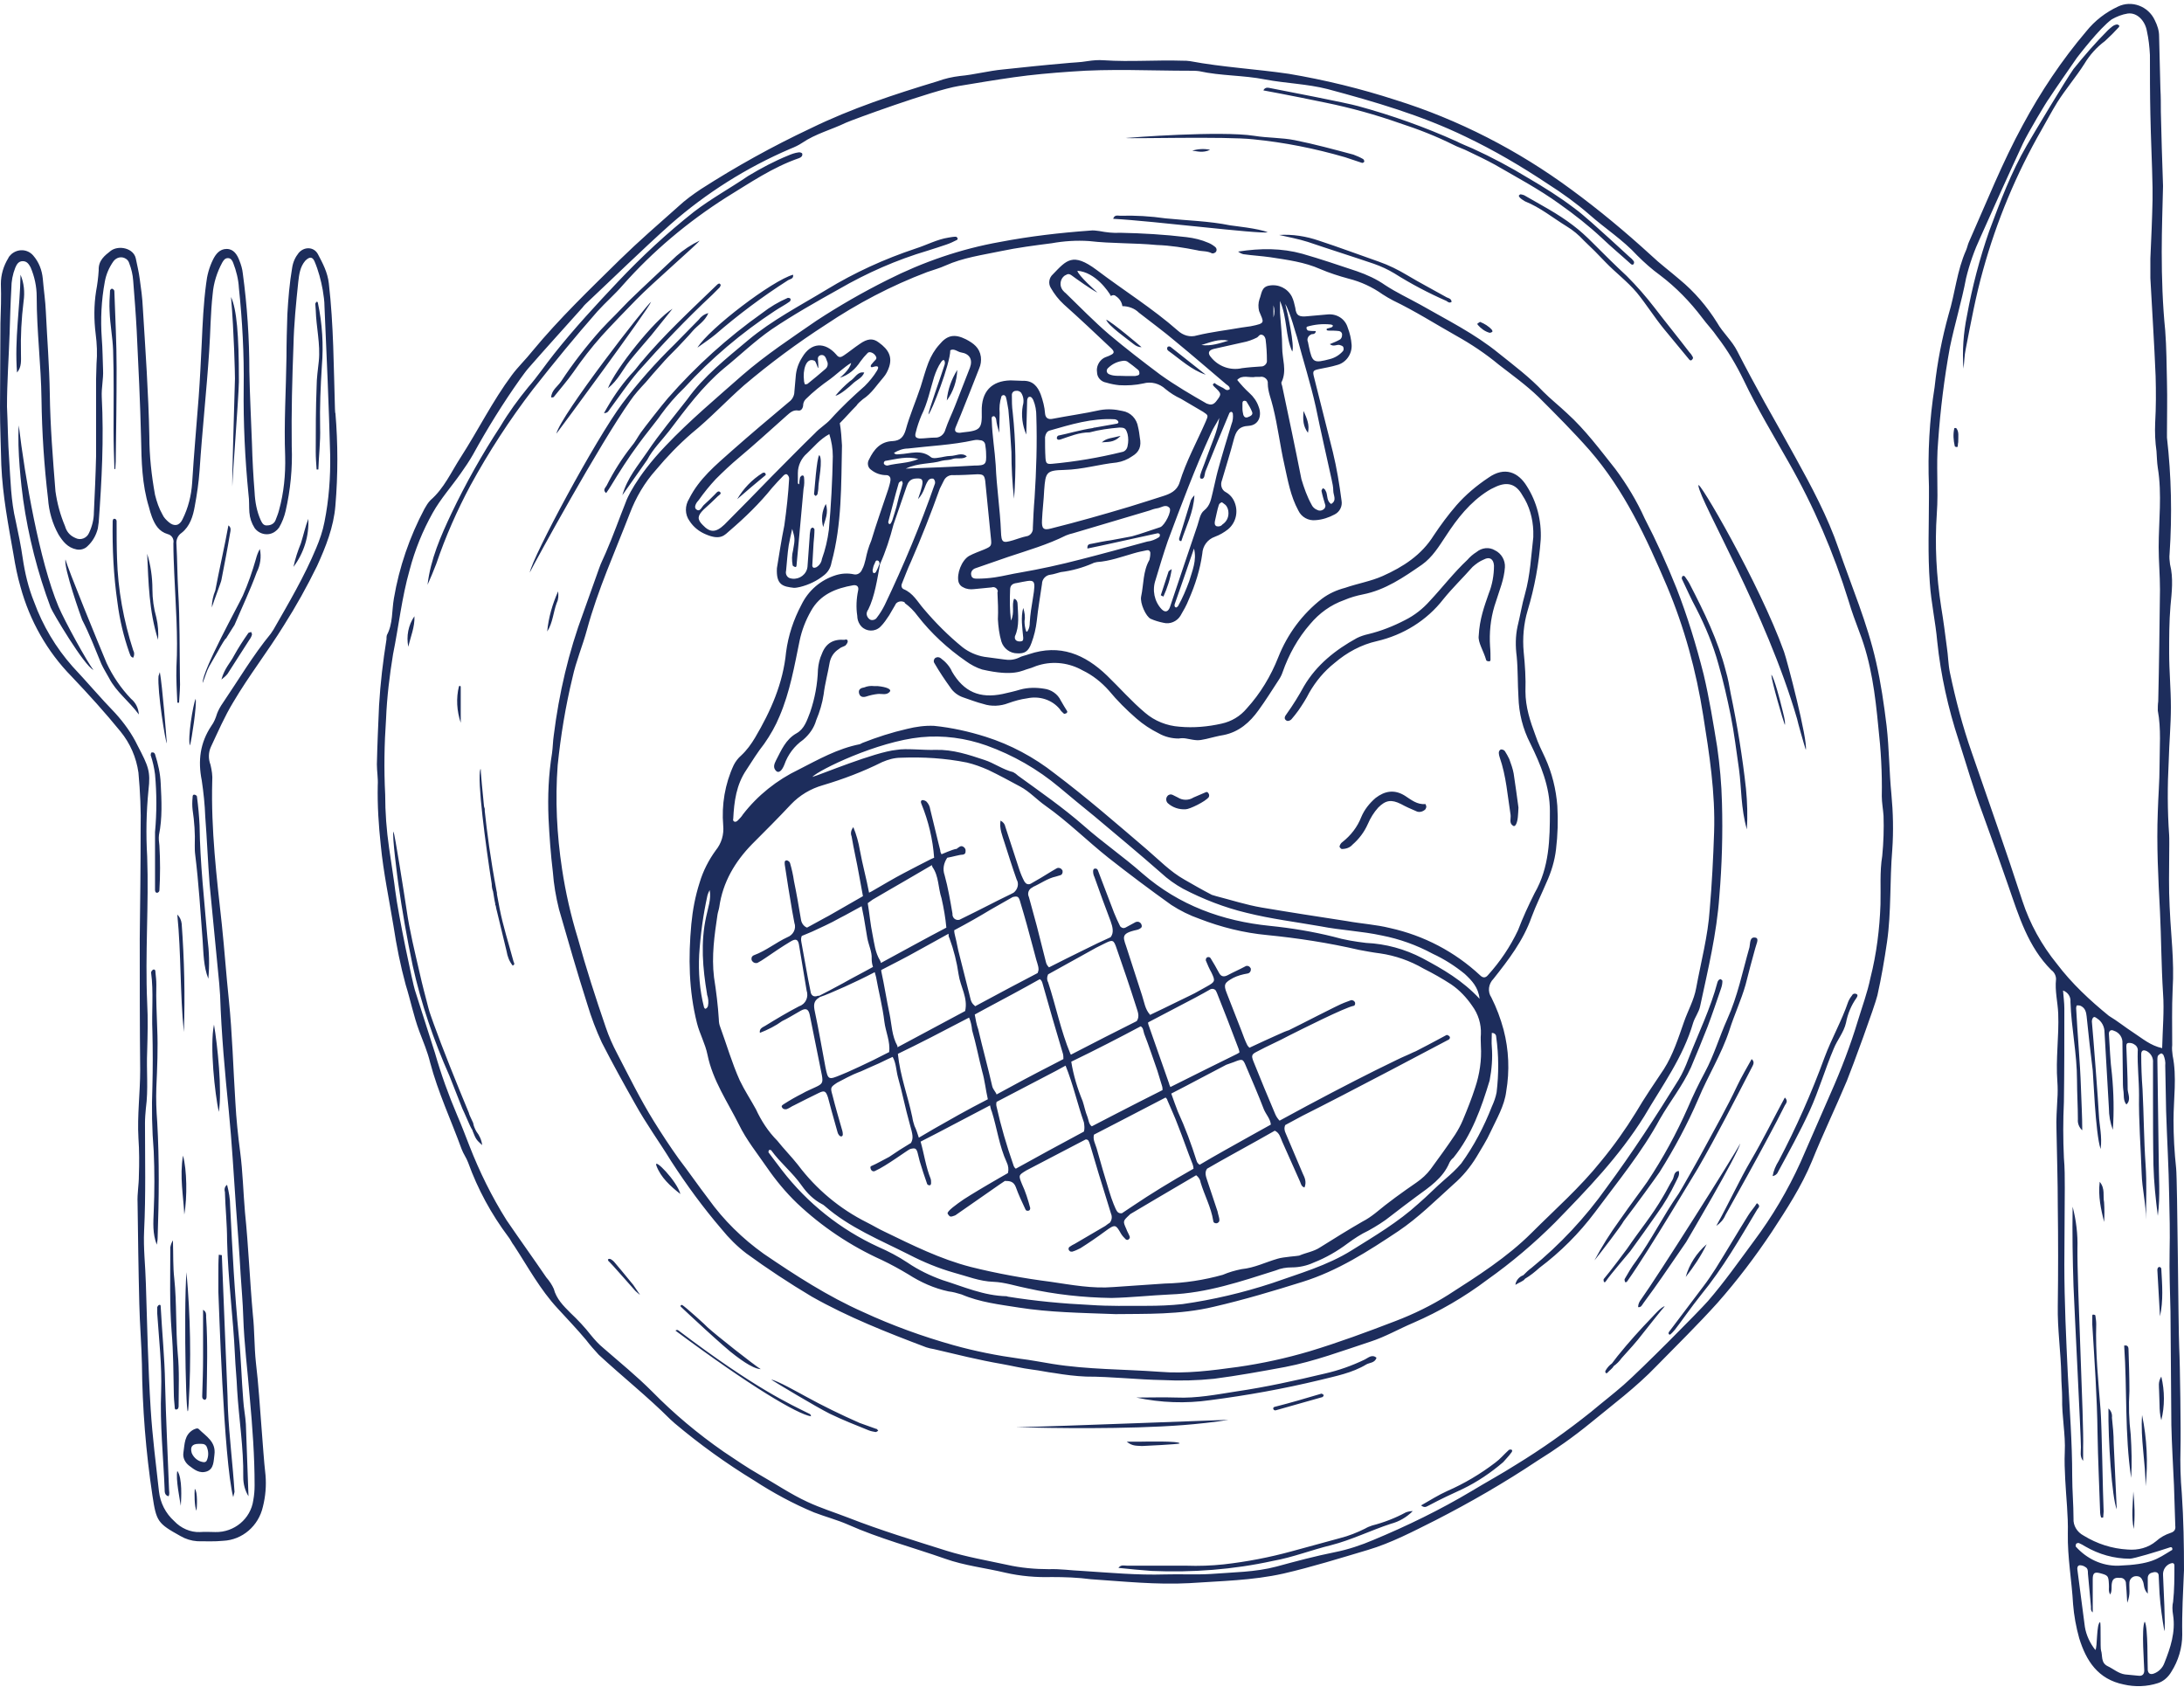 <?xml version="1.0" encoding="UTF-8" standalone="no"?><svg xmlns="http://www.w3.org/2000/svg" xmlns:xlink="http://www.w3.org/1999/xlink" fill="#1d2d5c" height="386.3" preserveAspectRatio="xMidYMid meet" version="1" viewBox="0.0 -0.9 500.1 386.3" width="500.1" zoomAndPan="magnify"><g id="change1_1"><path d="M432,165.3c-0.6-4.9-1.3-9.8-2.4-14.6c-2-8.9-5.6-17.3-8.6-26c-2.5-7.3-6.2-14.2-9.9-20.9c-2.3-4.2-4.7-8.4-7.1-12.7 c-2.1-3.8-4.2-7.7-6.2-11.6c-1.2-2.4-3.3-4.2-4.6-6.5c-2.3-3.7-5.2-7.1-8.6-9.9c-2.2-1.9-4.5-3.6-6.6-5.6 c-5.8-5.3-11.8-10.3-18.2-15c-12.2-9-25.8-16-40.2-20.5c-8-2.6-16.2-4.6-24.5-6c-7.5-1.1-15.1-1.5-22.6-2.9 c-0.6-0.1-1.1-0.1-1.7-0.1c-6-0.2-12,0.3-18-0.1c-1.3-0.1-2.5,0-3.8,0.2c-1.7,0.3-3.4,0.3-5.2,0.5c-4.7,0.4-9.4,0.9-14.1,1.4 c-3.3,0.3-6.6,1.2-9.9,1.5c-1.7,0.2-3.5,0.6-5.1,1.2c-9.9,3-19.7,6.2-29.1,10.8c-8.7,4.1-17,8.7-25.1,13.9c-1.8,1.2-3.6,2.5-5.2,4 c-4.5,4-9,7.9-13.3,12.1c-6.9,6.8-13.9,13.5-20.1,21c-1.5,1.9-3.3,3.6-4.7,5.5c-4.4,5.9-7.7,12.6-11.7,18.8 c-2.2,3.4-3.8,7.1-6.9,9.8c-0.6,0.6-1,1.3-1.4,2c-3.4,6.4-5.8,13.4-7,20.5c-0.5,2.8-0.2,5.8-1.6,8.4c-0.1,0.3-0.1,0.7-0.1,1 c-0.8,5-1.4,10-1.7,15.1c-0.2,4.5-0.4,9-0.5,13.5c0,1.6,0.3,3.2,0.2,4.8c-0.1,4.6,0.2,9.2,0.7,13.8c0.6,6.2,1.9,12.3,2.9,18.4 c0.7,4.6,1.6,9.1,2.8,13.5c1.1,3.5,1.8,7.1,3.1,10.6c0.9,2.4,1.9,4.7,2.5,7.2c1.8,6.8,4.8,13.2,7.2,19.8c0.4,1.1,1.1,2,1.5,3.1 c2.2,6.1,5.3,11.8,9.2,17c0.5,0.6,0.8,1.4,1.3,2c3.2,4.9,6,10.1,10,14.4c2.2,2.4,4.4,4.7,6.5,7.2c0.9,1.2,1.9,2.3,2.9,3.4 c5.4,5,11.2,9.6,16.4,14.8c0.3,0.3,0.7,0.6,1,0.9c5.7,4.8,11.8,9.2,18.2,13.1c4.3,2.8,8.9,5.3,13.7,7.3c2.6,1,5.3,1.7,7.8,2.8 c7.2,3.2,14.8,5.2,22.2,7.8c4.5,1.6,9.2,2.1,13.8,3.2c3.5,0.8,7.1,1.1,10.6,1c3,0,6,0.1,9,0.5c7.5,0.5,15,1.3,22.5,0.9 c7.2-0.5,14.5-0.6,21.6-2.2c6.5-1.5,12.9-3.5,19.3-5.4c5.4-1.6,10.5-4.3,15.5-6.8c8-4.1,15.8-8.6,23.3-13.6 c4.2-2.6,8.3-5.5,12.1-8.6c5.1-4.2,10.5-8.2,15.2-13.1c4.7-4.8,9.5-9.5,14-14.5c4.5-5.1,8.6-10.5,12.4-16.2 c3.4-5.2,6.8-10.4,9.2-16.2c2.5-6.2,5.4-12.2,8-18.4c1.3-3.2,6.4-17.1,7-19.6c0.9-4,1.6-8.1,2.2-12.2c1-7,0.6-14,1.2-21.1 c0.3-4.3,0.2-8.5-0.2-12.8C432.6,175.9,432.6,170.6,432,165.3z M431,195.1c-0.6,3.6-0.3,7.4-0.4,11.1c-0.2,5.6-0.9,11.3-2.3,16.8 c-0.7,3.4-1.9,6.6-2.9,9.9c-1.7,5.6-3.8,11.1-6.2,16.5c-2.3,5.3-4.6,10.5-6.9,15.8c-2.9,6.4-6.5,12.5-10.7,18.1 c-3.4,4.6-6.7,9.3-10.5,13.7c-2.2,2.5-15.2,15.6-19.3,19.2c-2.4,2.1-5,4.1-7.5,6.2c-5.5,4.4-11.3,8.5-17.2,12.1 c-3.3,2.1-6.8,4-10.1,6c-7.2,4.3-14.8,8-22.5,11.2c-2.8,1.2-5.8,2.2-8.8,2.8c-4.5,0.9-9,2.1-13.4,3.3c-4.9,1.3-10,1.3-15.1,1.7 c-3.4,0.2-6.9,0-10.4,0.1c-6.4,0.2-12.7-0.4-19-0.8c-2.5-0.1-5.1-0.5-7.6-0.4c-3.2,0-6.5-0.3-9.6-1c-4.6-1-9.3-1.8-13.8-3.2 c-7.6-2.4-15.2-4.7-22.6-7.6c-3.1-1.2-6.3-2.2-9.3-3.6c-3.9-1.8-7.4-4.2-11.1-6.3c-2.8-1.6-5.4-3.4-8.1-5.2 c-5.9-4.1-11.4-8.7-16.4-13.8c-3.5-3.5-7.3-6.6-11.1-9.9c-1.1-0.9-2-1.9-2.9-3c-1.4-1.8-3-3.5-4.7-5.1c-1.6-1.6-3.2-3.2-3.8-5.5 c-0.4-0.9-1-1.8-1.7-2.6c-3-4.4-6.1-8.7-9.1-13.1c-3.4-5.4-6.2-11.1-8.5-17c-0.9-2.3-1.8-4.7-2.8-7c-2-4.7-3.7-9.4-5.1-14.3 c-0.5-1.5-4.1-12.9-4.6-14.4c-0.4-1.1-3.8-17.1-4.5-22.8c-0.1-1.1-1.1-7.6-1.4-9.7c-0.6-4.1-0.9-8.2-0.9-12.3 c-0.3-5.8-0.2-11.5,0.2-17.3c0.2-5,0.8-9.9,1.6-14.8c1.3-6.4,2-13,3.8-19.3c1.2-4.6,3-9,5.3-13.1c1.8-3.2,4.3-6,6.4-9 c1-1.4,2-2.9,2.8-4.3c3.3-6,6.9-11.8,10.8-17.3c0.6-0.8,1.2-1.7,1.9-2.5c4.1-4.7,8.3-9.3,12.4-13.9c0.2-0.3,0.4-0.5,0.7-0.8 c6.5-6.1,12.8-12.3,19.4-18.2c8.2-7.2,17.4-13,27.4-17.3c1-0.4,1.9-0.8,2.8-1.4c3.1-2.1,6.7-3,10-4.6c1.3-0.6,19.8-7.4,25.8-8.4 c4.2-0.7,8.4-1.4,12.6-2c4.2-0.6,8.7-1,13.1-1.3c9.1-0.7,18.2-0.2,27.3-0.2c0.7,0,1.4,0,2.1,0.1c5,1.1,10.1,0.9,15.1,1.9 c4.8,0.9,9.6,1,14.3,2.2c10.8,2.9,21.5,6,31.6,10.9c6.5,3.1,12.8,6.8,18.8,10.8c3.3,2.1,6.5,4.4,9.5,7c3.6,3.2,7.7,5.8,11,9.4 c1.6,1.6,3.4,3.2,5.2,4.5c3.7,2.8,6.9,6.1,9.7,9.8c1.1,1.5,2.4,2.8,3.4,4.3c2.4,3.1,4.4,6.5,6.1,10c3.1,6.5,6.8,12.6,10.3,18.8 c5.7,10,10.3,20.7,13.7,31.7c0.7,2.4,1.6,4.8,2.5,7.2c2.7,7,3.6,14.3,4.3,21.6c0.6,5.3,0.9,10.6,0.8,15.9c0,1.5,0.3,3,0.4,4.5 C431.4,188.9,431.3,192,431,195.1z M499.6,341.1c-0.3-3.4-0.4-6.9-0.3-10.4c0.1-3.6-0.1-19.2-0.3-23.1c-0.2-4.4-0.4-38-0.7-41 c-0.4-3.7-0.6-7.3-0.6-11c0-4.9,0.8-9.9-0.2-14.8c-0.1-0.8-0.2-1.6-0.1-2.4c0-4.3-0.1-8.5,0.1-12.8c0.2-3.2,0.1-6.4-0.1-9.6 c-0.3-4.1-0.6-8.3-0.7-12.4c-0.1-2.7,0.1-12.3,0-13.3c-0.4-5.6-0.4-11.3-0.1-16.9c0.1-4.1,0.5-8.3,0.5-12.4c0-4.1-0.4-8.3-0.4-12.4 c0-3.6,0-7.2,0.3-10.7c0.3-3.2,0.7-6.4-0.1-9.6c-0.1-0.8-0.2-1.6-0.1-2.4c0.6-8.9,0.4-17.8-0.6-26.6c0-0.3,0-0.7,0-1 c0-3.9,0.1-7.8,0-11.8c-0.1-3.9-0.1-7.8-0.4-11.7c-0.6-6-0.8-12-0.8-18c0-5.3,0.2-10.6,0.3-15.1c-0.2-6.2-0.4-11.6-0.5-17 c0-1.7,0-3.5-0.1-5.2c-0.1-4-0.2-8.1-0.3-12.1c0-1.3-0.4-2.5-1-3.7c-1.5-3.2-5.3-4.6-8.4-3.1c-2.8,1.3-5.3,3.2-7.3,5.7 c-5.6,6.6-10.4,13.8-14.5,21.4c-4.7,8.6-8.3,17.7-12.3,26.7c-0.3,0.6-0.4,1.3-0.7,2c-2.1,4.7-2.5,9.8-4,14.7 c-1.5,5.4-2.6,11-3.2,16.6c-1.2,7.5-1.6,15.1-1.3,22.8c0,0.8,0,1.6,0,2.4c0,6.6-0.3,13.1,0.2,19.7c0.3,4.5,1.3,8.9,1.7,13.4 c0.8,7.7,2.5,15.3,4.9,22.6c1.8,5.6,3.4,11.2,5.5,16.8c2,5.5,4,11.1,5.9,16.6c2.4,6.9,4.5,13.9,9.8,19.2c0.7,0.5,1.1,1.3,1.1,2.1 c-0.3,2.7,0.4,5.3,0.5,7.9c0.2,5.2-0.6,10.4-0.2,15.5c0.1,1.4,0.1,2.8,0,4.1c-0.1,2.3-0.3,4.6-0.2,6.9c0.1,5.9,0.3,11.8,0.3,17.6 c0.1,7.6,0.1,15.2,0,22.8c-0.1,5.3,0.7,10.6,0.8,15.9c0,1.7,0.2,3.5,0.2,5.2c-0.1,4.2,0.8,8.3,0.6,12.4c-0.1,2.1,0,4.1,0.1,6.2 c0.2,4.1,0.7,8.3,0.6,12.4c-0.1,5.5,0.9,10.8,1.2,16.2c0.2,2.6,0.7,5.3,1.4,7.8c1.6,5.2,4.3,9.4,10.2,10.6c2.6,0.6,5.3,0.5,7.8-0.3 c1.3-0.4,2.4-1.4,3.1-2.6c1.6-2.5,2.5-5.5,2.5-8.5c-0.1-5,0.2-9.9,0.4-14.8C500.1,352.9,500,347,499.6,341.1z M471,219.8 c-3.5-4.3-6.2-9.2-7.9-14.4c-3.7-11.4-7.7-22.7-11.6-34c-2.1-6-3.7-12.1-5-18.3c-0.4-1.9-0.4-3.9-0.7-5.8c-0.4-3.1-0.8-6.2-1.3-9.2 c-1.1-7.1-1.5-14.2-1-21.4c0.4-5.5-0.2-11,0.3-16.5c0.5-7.2,1.4-14.5,2.7-21.6c1.1-5.3,2.7-10.5,3.7-15.8c0.8-3.3,1.9-6.4,3.3-9.4 c3.2-7.2,6.4-14.3,9.7-21.4c1.1-2.4,5.6-9.9,5.9-10.2c2.1-3.2,4.3-6.3,6.5-9.5c0.4-0.5,5.2-6.8,8-8.8c1.1-0.6,2.3-1.1,3.6-1.3 c2.2-0.3,4,1.7,4.4,4c0.4,1.8,0.6,3.6,0.7,5.5c0,4.5,0,9,0.1,13.5c0.1,5.6,0.4,11.3,0.5,16.9c0,0.9,0,1.8,0,2.8 c-0.1,4.5-0.3,9-0.5,13.4c0,1.5,0,3,0,4.5c0.4,7.5,0.9,15,1.2,22.4c0.1,3.6,0.1,7.1-0.1,10.7c-0.1,2.2,0,4.4,0.3,6.5 c0.1,1.3,0.1,2.5,0.3,3.8c1,6.1,0.2,12.2,0.2,18.2c0,3.2,0.3,6.4,0.3,9.7c-0.1,8.5-0.2,17-0.4,25.6c-0.1,0.7-0.1,1.4-0.1,2.1 c0.8,4.2,0.4,8.5,0.4,12.8c0,3.4-0.3,6.9-0.4,10.4c-0.3,7.6,0.1,15.2,0.5,22.8c0.3,6.2,0.3,12.4,0.7,18.7c0.3,4.1-0.1,8.2-0.2,12.6 c-2.7-0.6-4.5-2.2-6.5-3.5c-2-1.3-3.7-2.7-5.7-3.9C478.6,228.2,474.4,224.3,471,219.8z M475.4,352.6c0.2-0.2,0.4-0.2,0.6-0.2 c0.5,0.2,1,0.5,1.5,0.8c3.1,1.8,6.6,2.8,10.2,2.8c0.9,0,6.2-1.6,9.2-2.6c0.2-0.1,0.5,0,0.5,0.2c0.1,0.2,0,0.5-0.2,0.5 c-3.3,2-4.6,3.2-12.1,3.5c-3.8,0.1-7.3-1.6-9.8-4.4C475.3,353.1,475.3,352.8,475.4,352.6z M497.6,368.9c0.6,3.9-0.6,7.5-2,11 c-0.4,1.1-1.3,2-2.4,2.4c-0.8,0.3-1.3,0-1.4-0.8c-0.1-1.2,0.1-9.8-0.7-11.1c-0.8,1.4-0.1,10-0.1,11.2c0,0.9-0.5,1.3-1.3,1.2 c-1-0.1-2.1-0.2-3.1-0.3c-1.5-0.2-2.7-1.3-4-1.9c-1.6-0.8-1.1-2.4-1.5-3.6c-0.2-0.6,0-5.9-0.2-6.5c-0.9,0.4-0.6,5.9-1.1,6.4 c-1.2-1.5-2.1-3.4-2.4-5.3c-0.6-4.3-1.1-8.7-1.7-13c-0.1-0.5,0-1,0.5-1.1c0.4,0,0.9,0.1,1.3,0.4c0.6,0.3,0.6,0.9,0.6,1.5 c0.2,2.5,0.5,5,0.7,7.6c0,0.4-0.1,0.9,0.4,1.3v-7.6c0-1.4,0.4-1.7,1.6-1.4c1.9,0.5,2,0.6,2.1,2.5c0.1,0.8-0.2,1.6,0.3,2.4 c0.5-0.9,0.2-1.8,0.4-2.7c0.2-1.1,1-1.2,1.8-1.1c0.7-0.1,1.3,0.4,1.4,1.1c0,0,0,0,0,0.1c0.1,1.2,0.2,2.5,0.3,4.5 c0.8-2,0.4-3.3,0.5-4.6c0-0.8,0.7-1.5,1.5-1.5c0,0,0,0,0.1,0c0.8,0,1.2,0.4,1.5,1.2c0.3,0.7,0.1,1.8,1.1,2.8c0-1.4,0-2.5,0-3.6 c0-0.6,0.4-1.1,1-1.2c0.8-0.3,1.5-0.1,1.5,0.7c0.1,1.4,0.1,2.8,0.2,4.1c0.2,2.9,0.6,5.7,1.1,8.6c0.3-1-0.2-10.2-0.3-12.8 c-0.1-1.2,0.6-2.3,1.7-2.7c0.5-0.2,0.9-0.1,0.9,0.5c0,2.8,0,5.5-0.3,8.3C497.4,366.6,497.4,367.8,497.6,368.9z M497,350.1L497,350.1 c-1.2,0.4-2.3,1-3.3,1.9c-1.8,1.5-4.1,2.1-6.5,1.9c-3.6-0.2-7-1.3-10.1-3.2c-1.5-0.8-2.4-2.3-2.3-3.9c0-3.2-0.3-6.4-0.3-9.7 c0-7.7-0.6-15.4-1-23.2c-0.4-8.4-0.8-16.8-0.8-25.2c0-5.9,0.1-11.8,0.1-17.6c0-2.3,0-4.6-0.2-6.9c-0.2-4.3-0.2-8.5,0-12.8 c0.1-7.1,0.1-14.3,0.1-21.4c0-1.3-0.2-2.7-0.3-4.1c1.1,0.4,1.8,1.4,1.7,2.6c0.2,6,1.5,11.9,1.5,17.9c0,3,0.2,6,0.2,9 c-0.1,0.9,0.3,1.9,1,2.5c0-3.3-0.2-6.5-0.3-9.7c-0.2-6.1-0.8-12.2-1.1-18.3c0-0.2,0.1-0.6,0.2-0.6c0.3,0,0.7,0,1,0.2 c0.9,0.5,1.1,1.4,1.2,2.3c0.4,4.1,0.9,8.3,1.4,12.4c0.1,0.5,0.6,14.5,1.8,18c0.4-2.9-0.3-5.4-0.4-7.9c-0.1-2.5-1.3-18.2-1.6-21.3 c0-0.3,0.1-0.7,0.3-0.9c0.3-0.3,0.6,0,0.9,0.2c1.1,0.7,1.7,1.9,1.7,3.2c0.3,5.8,0.7,11.5,1,17.3c0,1.7,0.3,3.4,0.9,5 c0.3-4.2,0.2-8.5-0.2-12.7c-0.4-3.1-0.5-6.2-0.7-9.3c0-0.7,0.5-1,1.1-0.7c1.3,0.4,2.1,1.6,2,2.9c0,2.8,0.1,5.5,0.1,8.3 c0,0.8,0,1.6,0.1,2.4c0.2,1.1-0.1,2.3,0.7,3.3c1.1-1,0.4-2.3,0.3-3.4c0-3.2-0.2-6.5-0.3-9.7c0-0.4-0.1-1,0.6-1 c0.5,0,0.9,0.1,1.3,0.4c0.5,0.3,0.8,0.9,0.7,1.5c-0.1,3.3,0.3,6.7,0.3,10c-0.1,6,0.4,12,0.6,18c0.1,3.5,1,7,1,10.6 c0-4.2,0.2-8.4-0.1-12.6c-0.4-5.8-0.4-11.5-0.7-17.3c-0.2-2.6-0.3-5.3-0.3-8c0-0.9,0.5-1.1,1.3-0.7c0.9,0.5,1.5,1.5,1.4,2.6 c0,2.8,0,5.5,0,8.3c0,5.1,0,10.2,0.1,15.2c0.1,3.9,0.5,7.7,1,11.6c0.6-4.5,0.2-9,0.2-13.5l-0.3-22.1c0-0.3,0-0.7,0.1-1 c0.2-0.3,0.5-0.5,0.8-0.6c0.1,0,0.4,0.2,0.5,0.4c0.3,0.7,0.5,1.6,0.4,2.4c0.1,3.4,0.1,6.9,0.2,10.4c0.2,6.4,0.6,12.9,0.7,19.4 c0.1,4.2,0.2,8.5,0.1,12.7c-0.1,4.6,0.1,9.2,0.2,13.8c0.1,8.7,0.1,17.3,0.2,26c0.1,4.6,0.4,9.2,0.6,13.8c0.1,3.1,0.2,6.2,0.3,9.3 C498.2,349.2,498,349.8,497,350.1z M477.3,13.7c-1.9,3-4.3,5.8-6.2,8.8c-1.3,2.1-2.4,4.2-3.6,6.3c-5.8,10.1-10.3,20.9-13.4,32.1 c-1.7,6-2.8,12.1-4,18.2c-0.3,1.4-0.3,3-0.5,4.4c-0.3-4.1,0-8.2,0.8-12.1c1.2-6.6,2.9-13.1,5.1-19.4c2.5-6.7,5-13.4,8.6-19.6 c1.5-2.6,8.8-14.8,10.7-17.5c2.5-3.1,5.1-6.1,7.9-8.9c0.7-0.6,1.3-1.3,2.2-1.3c0.2,0.2,0.4,0.2,0.4,0.3c0,0.1-0.1,0.2-0.1,0.3 c-1,1.1-2.1,2.2-3.2,3.2C480.1,9.9,478.5,11.7,477.3,13.7z M76.7,92.7c-0.3-9.6-0.3-19.1-1.4-28.7c-0.3-2.6-1.4-4.6-2.5-6.7 c-0.9-1.7-3.1-1.8-4.4-0.3c-0.8,1-1.3,2.1-1.5,3.4c-0.6,3.5-0.9,7.1-1.1,10.7c-0.1,3.2-0.2,6.5-0.2,9.7c-0.1,7.6-0.6,15.2-0.3,22.8 c0.1,4.2-0.3,8.3-1.4,12.3c-0.2,0.8-0.5,1.5-0.8,2.3c-0.3,0.8-1.1,1.2-1.9,1.2c-0.9,0.1-1.2-0.6-1.5-1.2c-0.9-2-1.3-4.2-1.4-6.4 c-0.3-3.7-0.5-7.4-0.6-11.1c-0.2-5.5-0.5-11.1-0.6-16.6c0-7.5-0.5-15-1.5-22.4c-0.1-1-0.4-2-0.8-3c-0.5-1.3-1.3-2.6-2.9-2.6 c-1.6,0-2.5,1.2-3.1,2.4c-0.9,1.8-1.4,3.7-1.6,5.6c-0.6,4.5-0.8,9-1,13.5c-0.2,4.1-0.4,8.3-0.7,12.4c-0.5,6.6-1.1,13.1-1.5,19.7 c-0.2,2.9-0.9,5.7-2.2,8.3c-0.7,1.5-1.9,1.7-3.1,0.7c-0.6-0.5-1.2-1.1-1.5-1.8c-0.8-1.4-1.3-2.9-1.7-4.5c-0.8-4.4-1.3-8.9-1.3-13.4 C34,89,33.3,79.3,32.7,69.5c-0.1-2.2-0.4-4.4-0.7-6.5c-0.2-1.6-0.6-3.2-0.9-4.7c-0.5-2.4-3.9-3.1-5.7-1.8c-1.4,1.1-2.9,2.2-2.8,4.5 c-0.1,1.6-0.3,3.2-0.6,4.8c-0.5,3.2-0.5,6.5-0.1,9.7c0.3,2.3,0.4,4.6,0.2,6.9C22.1,83.5,22,84.8,22,86c0,5.9,0,11.8,0,17.6 c-0.1,4.3-0.3,8.5-0.5,12.8c0,1.6-0.4,3.2-1.1,4.7c-0.5,1.2-1.9,1.8-3.1,1.2c-0.1-0.1-0.3-0.1-0.4-0.2c-1-0.5-1.7-1.4-2-2.5 c-1.1-2.6-1.8-5.2-2.2-8c-0.6-7.5-1.2-15-1.3-22.4c-0.1-6.2-0.6-12.4-0.9-18.7c-0.1-2.5-0.5-5.1-0.7-7.6c-0.2-2-0.9-3.8-2.2-5.3 c-1.3-1.5-3.5-1.6-5-0.3c-0.3,0.3-0.6,0.6-0.7,0.9c-1.1,1.8-1.7,3.8-1.7,5.9c0.1,3,0,6-0.1,9C0.1,79.7,0,86.1,0,92.5 c0,4.4,0.2,8.8,0.3,13.1c0.3,7,1.6,13.7,2.8,20.5c0.4,2.5,0.9,5,1.6,7.4c2.1,7.7,6.1,14.8,11.7,20.5c3.9,4.1,7.7,8.3,11.2,12.6 c2.2,2.7,3.6,5.9,4.1,9.4c0.4,4.4,0.6,8.7,0.5,13.1c0,8.3-0.1,16.6-0.2,24.9c0,10,0,20.1,0.1,30.1c0,5.2-0.7,10.4-0.4,15.6 c0.2,2.9,0.2,5.7,0.1,8.6c0,2.1-0.4,4.1-0.3,6.2c0.1,7.7,0.2,15.4,0.4,23.2c0.1,4.6,0.5,9.2,0.6,13.8c0.1,10,0.9,20.1,2.4,30 c0.9,6,1.2,6.4,6.4,9.3c1.2,0.7,2.5,1.1,3.9,1.2c2,0,3.9,0.1,5.9-0.1c4.4-0.2,8.1-3.4,9.1-7.8c0.6-2.4,0.8-4.8,0.6-7.2 c-0.4-3.5-0.6-7.1-0.9-10.7c-0.4-5-0.7-10.1-1.3-15.1c-0.4-3.7-0.3-7.4-0.7-11c-0.7-7.8-1-15.6-1.8-23.4c-0.4-4.6-0.5-9.2-1.1-13.8 c-0.5-3.8-0.9-7.6-1.1-11.4c-0.5-7.8-0.7-15.7-1.5-23.5c-0.6-5.7-1-11.5-1.6-17.2c-1.2-10.9-2.5-21.8-2.2-32.8 c0.1-1.3-0.1-2.5-0.4-3.8c-0.5-1.3-0.5-2.8,0.1-4.1c1.6-3.4,3.1-6.9,5.1-10.2c3.6-6.1,7.9-11.6,11.6-17.6c2.8-4.4,5.3-8.9,7.6-13.6 c2-4.4,3.8-8.9,4.2-13.8c0.6-7.1,0.6-14.2,0-21.3C76.8,94,76.7,93.3,76.7,92.7z M74.3,118.6L74.3,118.6c-0.4,2.1-1.1,4.1-1.9,6 c-2.7,6.5-6.3,12.6-9.8,18.7c-0.2,0.3-0.4,0.6-0.6,0.9c-4.1,5-7.4,10.6-11,15.9c-0.5,0.7-1,1.6-1.3,2.4c-0.3,1-0.7,2-1.3,2.8 c-2.6,3.9-3.1,8-2.2,12.5c0.4,2.7,0.7,5.5,0.8,8.3c0.4,5.2,0.6,10.4,1,15.5c0.7,7.6,1.5,15.1,2.2,22.7c0.1,0.9,0.1,1.8,0.2,2.7 c0.3,8.9,1.1,17.7,2,26.6c0.7,7.1,1.1,14.3,1.6,21.4c0.4,5.3,0.8,10.6,1.1,15.9c0.2,3.2,0.5,6.4,0.6,9.7c0.2,6.2,1,12.4,1.5,18.6 c0.6,6.6,1.1,13.3,1.1,20c0,1.2-0.1,2.3-0.3,3.4c-0.6,4.3-4.4,7.4-8.7,7.3c-1.1,0-2.3-0.1-3.5,0c-2.2,0.1-4.4-0.9-5.9-2.5 c-2-1.8-3.2-4.2-3.5-6.8c-0.7-6.3-1.5-12.5-1.9-18.9c-0.6-9.6-0.8-19.1-1.1-28.7c-0.1-4-0.6-8.1-0.4-12.1c0.4-8.2,0.2-16.4,0.2-24.6 c0-1.2,0.1-2.3,0.2-3.4c0.6-4.4,0.1-8.7,0.3-13.1c0.1-3.7,0.2-7.4,0-11.1c-0.5-11.2,0.4-22.4,0-33.5c-0.3-5.1-0.2-10.2,0.3-15.2 c0.5-4.3,0-5.4-2.5-10.2c-1.3-2.7-3.1-5.2-5.1-7.4c-3.4-3.5-6.5-7.2-9.8-10.7c-3.8-4.3-6.8-9.3-8.8-14.8c-1.3-3.2-2.1-6.6-2.6-10 c-0.4-2.8-1-5.7-1.6-8.5c-1.1-4.6-1.2-9.4-1.5-14.1c-0.3-4-0.3-8-0.5-12.1C1.6,86.7,2,81.1,2.2,75.5c0.1-3.5,0.2-6.9,0.4-10.4 c0-1.6,0.3-3.2,0.9-4.7c0.3-0.7,0.7-1.5,1.7-1.5c1,0,1.4,0.7,1.8,1.4c0.9,2.1,1.4,4.4,1.4,6.7c0,7.9,1,15.7,1.1,23.5 c0.1,7.6,0.6,15.2,1.5,22.8c0.2,2.9,1,5.7,2.4,8.2c1,1.6,2.1,3,4.1,3.4c0.9,0.2,1.9-0.1,2.5-0.7c1.2-1.1,2-2.5,2.4-4.1 c0.1-0.5,0.1-0.9,0.2-1.4c0.7-9.6,1.2-19.1,0.7-28.7c-0.1-2.1,0.4-4.1,0.3-6.2c-0.1-2.4-0.1-4.8-0.3-7.3c-0.3-4.3-0.1-8.6,0.7-12.9 c0.3-1.7,1-3.3,2-4.7c0.7-0.9,1.9-1.2,2.9-0.5c0.3,0.2,0.6,0.6,0.7,1c0.5,1.3,0.8,2.6,0.9,4c0.3,3.8,0.6,7.6,0.8,11.4 c0.4,8.2,0.8,16.4,1,24.6c0.1,5.3,0.2,10.6,1.8,15.8c0.2,0.8,0.4,1.5,0.7,2.3c0.7,1.8,1.6,3.3,3.6,3.9c0.9,0.2,1.5,1.1,1.3,2.1 c0,2.3,0.1,4.6,0.2,6.9c0.3,7.1,0.9,14.3,0.5,21.4c-0.1,2.7,0.1,5.5,0.2,8.2H41c0.1-1.8,0.3-3.7,0.2-5.5c-0.1-6.7,0-13.4-0.4-20.1 c-0.2-3.5-0.2-7.1-0.4-10.7c-0.1-1,0.3-2,1.2-2.6c1.9-1.5,2.6-3.8,3-6.1c0.5-2.7,0.9-5.4,1.1-8.2c0.6-9.1,1.6-18.2,2.2-27.3 c0.3-4.4,0.3-8.7,0.8-13.1c0.2-2.5,1-5,2.2-7.2c0.3-0.5,0.6-1,1.3-1s1,0.6,1.2,1.1c0.7,1.8,1.2,3.8,1.3,5.7 c0.8,7.6,1.2,15.2,1.1,22.8c-0.1,8.2,0.3,16.4,1.1,24.5c0.2,1.4,0.1,2.8,0.2,4.1c0.1,1.3,0.5,2.5,1.2,3.6c1.1,1.5,3.2,1.9,4.7,0.8 c0.3-0.2,0.6-0.5,0.9-0.9c0.7-1.2,1.2-2.5,1.5-3.8c1.1-4.8,1.6-9.8,1.4-14.8c-0.1-7.7,0.1-15.5,0.4-23.2c0.1-4.8,0.6-9.7,1.1-14.5 c0.2-1.7,0.4-3.4,1.6-4.8c0.9-0.9,1.6-1,2.1,0.1c0.9,2.1,1.5,4.4,1.9,6.6c0.2,1.3,0.4,2.5,0.4,3.8c0.5,11.3,1,22.6,1.3,33.9 C75.7,108.4,75.3,113.6,74.3,118.6z M109.1,258.2c0.7,0.9,1.2,2,1.3,3.1c-1.4-1.3-1.4-1.3-2.2-3.3l0,0h0v-0.1l0,0 c-0.4-0.6-0.7-1.3-1-2c-0.6-1.4-1.2-2.7-1.3-2.9c-1-2.5-2-5.1-3-7.6c-3.6-8.1-6.5-16.6-8.4-25.2c-1.3-6.2-2.4-12.5-3.3-18.8 c-0.1-0.6-1.5-11.3-1.1-11.9c0.3,0.6,2.4,13.9,3,17.9c0.7,4.9,1.9,9.7,3,14.5c0.6,2.7,1.3,5.3,2,8c0.3,1.2,0.8,2.4,1.2,3.6 c1.9,5.3,5.3,13.8,8.1,20.5c0,0,0,0,0,0.1l0.2,0.5l0.6,1.3c0.1,0.2,0.2,0.4,0.2,0.6C108.5,257,108.8,257.7,109.1,258.2z M402.4,276 c-4,6.7-7.9,13.5-12.9,19.6c-2.1,2.6-5.1,6.9-6,8c-0.2,0.2-1,1.2-1.2,1.1c-0.4-0.2-0.2-0.6,0-0.8c2.6-3.4,5.1-6.8,7.7-10.2 c1-1.3,2-2.8,2.9-4.2c2.5-4,4.9-8.1,7.4-12.1c0.6-1,1.4-1.8,2-2.8C403.2,275.2,402.7,275.6,402.4,276z M286.4,73.8 c-0.7,0.1-1.4,0.2-2.1,0.3c-3.4,0.6-6.9,1-10.2,1.8c-1.6,0.5-3.2,0-4.4-1.1c-5.8-5.1-12.4-9.2-18.6-13.9c-5.5-4.1-6.9-2.2-10,1 c-0.9,0.8-1.1,2.1-0.5,3.1c0.8,1.4,1.8,2.7,3,3.8c3.7,3.3,7.3,6.7,10.9,10.1c0.7,0.7,0.7,1.1-0.2,1.5c-0.5,0.3-1.1,0.4-1.6,0.7 c-1.1,0.7-1.7,2-1.5,3.2c0,1.2,0.9,2.2,2.1,2.4c1,0.3,2,0.5,3,0.6c1.8,0.1,3.7,0,5.5-0.4c1.8-0.5,3.7,0,5.1,1.3 c1.1,0.9,2.2,1.6,3.5,2.2c1.7,1,3.4,2,5.1,3c1.2,0.8,1.2,0.8,0.6,2.2c-2,4.6-4.5,9.1-6,14c-0.6,1.9-2.2,2.6-3.8,3.1 c-2.5,0.8-5,1.6-7.6,2.4c-6,1.8-12,3.5-18,5c-1.8,0.5-2.2,0-2.1-1.9c0.1-2.3,0.4-4.6,0.5-6.9c0.3-4.1,0.5-4.5,4.6-4.6 c4.2-0.1,8-1.3,12-1.7c1.3-0.2,2.5-0.7,3.5-1.4c1.7-1,2.2-2.3,1.8-4.3c-0.1-0.8-0.2-1.6-0.4-2.4c-0.3-1.9-1.7-3.4-3.6-3.7 c-1.7-0.4-3.4-0.5-5.1-0.2c-3.6,0.8-7.3,1.3-10.9,2c-1,0.2-1.6-0.2-1.7-1.2c-0.1-1.5-0.5-3-1-4.4c-0.7-1.8-1.8-3.2-4.1-3.1 c-0.9,0-1.8-0.1-2.8-0.1c-4.4,0.1-6.7,2.6-6.6,7.1c0.1,4-0.3,4.4-4.3,4.8c-0.2,0-0.5,0.1-0.7,0.1c-1,0-1.3-0.4-1-1.2 c0.3-0.8,0.8-1.9,1.2-2.9c1.4-3.5,2.8-7,4.2-10.6c0.4-0.9,0.5-1.8,0.4-2.7c-0.3-2.1-1.7-3.1-3.4-4c-2.6-1.3-4.3-1-6.1,1.2 c-1.1,1.2-1.9,2.6-2.5,4.1c-0.7,1.8-1.2,3.7-1.8,5.6c-1.1,3.3-2.5,6.5-3.4,9.8c-0.5,1.7-1.3,2.5-3,2.6c-2.8,0.1-4.3,1.9-5.4,4.2 c-0.5,0.8-0.3,1.9,0.5,2.4c1,0.8,2.2,1.2,3.5,1.2c0.5,0,0.9,0.4,0.9,0.9c0,0.1,0,0.2,0,0.3c-0.1,0.7-0.3,1.3-0.5,2 c-1.3,3.9-2.7,7.8-3.9,11.8c-0.6,1.4-1,2.8-1.3,4.3c-0.2,0.8-0.4,1.6-0.8,2.3c-0.3,0.8-1.1,1.3-1.9,1.1c-1.4-0.3-2.8-0.2-4.1,0.2 c-3.5,1.1-6.3,3.5-7.9,6.8c-1.8,3.4-3,7-3.5,10.8c-0.7,7.2-3.5,13.5-7.1,19.6c-0.9,1.5-1.9,2.9-3.2,4.1c-0.7,0.6-1.3,1.4-1.7,2.2 c-2,4.3-2.8,9.1-2.4,13.8c0.2,2.1-0.4,4.1-1.7,5.7c-1.6,2.2-2.9,4.7-3.7,7.4c-1,3.1-1.6,6.3-1.9,9.5c-0.7,7.6-0.6,15.2,1.3,22.7 c0.6,2.4,1.9,4.7,2.4,7.2c1.2,5.9,4.6,10.8,7.2,16c1.7,3.5,4.2,6.6,6.4,9.8c2,2.9,4.3,5.7,6.9,8.2c5.7,5.4,12.3,9.8,19.4,13 c2.1,1,4.1,2.1,6.1,3.3c2.8,1.8,5.9,3.2,9.2,3.9c1,0.1,2,0.4,3,0.7c4.2,1.8,8.7,2.3,13.1,3c7,1.1,14,1.2,22.1,1.5 c6.8-0.1,14.7,0.2,22.6-1.7c6.9-1.6,13.6-3.6,20.3-5.7c8-2.5,15-7,21.9-11.6c4.6-3.1,8.5-7,12.6-10.7c2.1-1.8,3.9-4,5.3-6.3 c1.1-1.9,2.3-3.7,3.2-5.7c1.4-3,3.2-6,3.6-9.3c0.8-4.7,0.6-9.5-0.6-14.1c-0.7-2.6-1.6-5-2.8-7.4c-0.9-1.3-0.7-3.1,0.5-4.3 c3.4-4.3,6.8-8.7,8.7-14.1c1-2.7,2.3-5.3,3.4-7.9c1.1-2.4,1.9-5,2.2-7.6c0.4-3.3,0.5-6.7,0.3-10c-0.3-3.8-1.2-7.5-2.8-11 c-0.8-1.7-1.6-3.3-2.2-5.1c-1.2-3.2-2.3-6.5-2.3-10.1c0.1-3-0.1-6-0.4-9c-0.3-3.2,0-6.5,0.9-9.5c1.6-5.3,2.6-10.8,3-16.3 c0.2-4.3-0.9-8.6-3.2-12.2c-1.9-3.1-5-4.6-8.8-1.9c-2.7,1.8-5.2,3.9-7.3,6.3c-1.9,2.2-3.6,4.5-5.2,6.9c-2.8,4.5-7,7.2-11.7,9.3 c-2.7,1.2-5.7,1.7-8.6,2.7c-1.9,0.5-3.7,1.3-5.3,2.5c-4.5,3.5-7.9,8.1-10,13.4c-1.7,4.3-4.1,8.3-7.2,11.7c-1.5,1.8-3.5,3-5.8,3.5 c-3.1,0.7-6.4,1-9.6,0.7c-2.9-0.2-5.7-1.3-7.9-3.2c-3.1-2.6-5.8-5.7-8.7-8.5c-5.1-4.9-10.8-7.3-17.9-4.9c-0.8,0.3-1.6,0.4-2.3,0.8 c-1.1,0.5-2.2,0.6-3.4,0.4c-1.5-0.2-3-0.4-4.5-0.6c-1.8-0.3-3.6-1.1-5-2.2c-3.2-2.6-6.2-5.6-8.9-8.8c-1.4-1.6-2.4-3.6-4.6-4.5 c-0.4-0.2-0.6-0.7-0.4-1.2c0,0,0,0,0,0c0.7-1.7,1.3-3.4,2.1-5.1c2.4-5.5,4.6-11.1,6.6-16.7c0.3-0.6,0.6-1.2,0.9-1.8 c0.4-0.9,1.3-1.4,2.2-1.3c1.8,0,3.7-0.1,5.5-0.2c1.3,0,1.6,0.2,1.8,1.5c0.4,4.4,0.9,8.7,1.3,13.1c0.2,1.8,0.1,1.9-1.5,2.6 c-1.2,0.5-2.4,0.9-3.5,1.5c-1.7,1-2.9,4.1-2.4,6c0.2,0.6,0.6,1,1.1,1.2c0.7,0.4,1.6,0.5,2.4,0.4c1.4-0.1,2.7-0.3,4.1-0.4 c0.5-0.2,1.1,0.1,1.3,0.6c0.1,0.2,0.1,0.4,0,0.5c0.1,2.1,0.2,4.2,0.1,6.2c0.1,1.7,0.3,3.4,0.8,5.1c0.5,1.6,2,2.7,3.6,2.7 c1.7,0.1,2.6-0.4,3.3-2.4c0.6-1.6,1-3.3,1.2-5c0.3-2.9,0.8-5.7,1.2-8.5c0-1.1,0.9-2,1.9-2.1c0.8-0.1,1.6-0.4,2.4-0.6 c2.5-0.3,5-1,7.3-2c0.3-0.2,0.7-0.2,1-0.3c2.9-0.2,5.6-1.2,8.4-2c1-0.3,2-0.5,3-0.7c0.4-0.1,0.7,0.1,0.8,0.5c0,0.1,0,0.2,0,0.3 c0,0.5-0.1,0.9-0.2,1.4c-1.5,2.6-1.3,5.6-1.9,8.4c-0.3,1.5,1.1,4.6,2.2,5.1c0.9,0.4,1.9,0.7,2.9,0.9c1.5,0.4,3.1-0.3,3.9-1.6 c0.7-1.2,1.4-2.4,1.9-3.7c1.5-3.4,2.6-6.9,3.1-10.5c0.1-1.8,1.2-3.3,2.9-3.9c1.1-0.4,2.1-1,3-1.7c1.8-1.5,2.4-4,1.5-6.2 c-0.4-1-1.1-1.8-2-2.3c-1-0.5-1.3-1.7-0.9-2.7c0.9-3.1,1.9-6.2,2.7-9.3c0.5-1.9,1.1-3.1,3.5-3.2c2.3-0.2,3-2.4,2.2-4.4 c-0.4-1.2-1.2-2.3-2.1-3.1c-1-0.9-1.9-1.9-2.8-3c1.2-1.3,2.8-0.4,4.2-0.7c0.3,0,0.7,0,1,0c0.8-0.2,1.7,0.4,1.8,1.2 c0,0.1,0,0.2,0,0.3c0,1.9,0.8,3.6,1.2,5.4c1.1,4.4,1.6,8.8,2.6,13.2c0.8,3.6,1.4,7.2,3.2,10.5c0.7,1.5,2.3,2.4,4,2.2 c1.5-0.1,3-0.6,4.3-1.3c1.2-0.6,1.8-1.9,1.6-3.1c-0.5-3.8-1.1-7.5-2-11.2c-1.4-5.7-2.9-11.4-4.3-17.1c-0.4-1.5-0.2-1.6,1.2-1.9 c1.4-0.3,2.7-0.5,4-0.9c2.1-0.5,3.5-2.5,3.4-4.6c-0.1-1.4-0.4-2.7-0.9-4c-0.6-2-2.5-3.2-4.6-3c-1.5,0.1-3,0.3-4.5,0.4 c-1.9,0.2-2.7,0-2.9-1.9c-0.2-0.9-0.4-1.8-0.8-2.6c-1-1.9-3.1-2.9-5.2-2.5c-1.8,0.3-1.7,1.9-2.2,3.1c-0.3,0.9-0.3,1.8-0.1,2.7 C289.4,73,289.9,73.1,286.4,73.8z M240.3,97.7c4.9-1.4,9.7-2.9,14.9-2.6c0.2,0,0.4,0.1,0.6,0.2c0.1,0,0.1,0.2,0.2,0.2 c0.2,0.3,0.1,0.5-0.2,0.6c-1.7,0.3-3.4,0.6-5.1,0.9c-0.1,0-0.3,0-0.4,0.1c-2.8,0.4-6.2,1.4-7.8,1.7c-0.3,0-0.5,0.3-0.5,0.6 c0,0,0,0.1,0,0.1c0.2,0.4,0.6,0.3,0.9,0.2c2.1-0.7,4.2-1.6,6.6-1.6c2.2-0.6,4.5-0.9,6.8-1.1c1.3,0,1.5,0.2,1.9,1.5 c0.2,0.9,0.2,1.8,0,2.7c-0.1,0.7-0.6,1.3-1.3,1.4c-5.3,1.3-10.6,2.2-16,2.7c-1.2,0.1-1.4-0.1-1.5-1.3c-0.1-1.6-0.1-3.2-0.1-4.8 C239.4,98.5,239.7,97.9,240.3,97.7z M209.7,98.1c0.3-1.3,0.8-2.7,1.3-3.9c1.4-2.8,2-5.9,2.9-8.8c0.4-1.2,0.9-2.4,1.6-3.4 c0.2-0.3,0.5-0.6,0.7-0.4c0.2,0.3,0.2,0.7,0.1,1c-0.8,2.6-3.7,10.5-3.7,11.4c0.7-0.6,5-11.6,5-14.7c0.9-0.5,1.7,0.4,2.5,0.5 c1.9,0.3,2.7,1.6,2,3.5c-1.1,2.9-2.3,5.8-3.4,8.7c-0.7,1.8-1.6,3.6-2.2,5.4c-0.3,1.2-1.3,2-2.5,1.9c-1.1,0-2.3,0.2-3.4,0.2 C209.7,99.4,209.4,99.1,209.7,98.1L209.7,98.1z M203.2,105.7c-0.3,0-0.6-0.1-0.8-0.4c-0.1-0.3,0.1-0.7,0.5-0.7 c2.4-0.4,4.8-1.1,7.4-0.4C208,105.2,205.5,105.1,203.2,105.7z M203.4,118.6L203.4,118.6c0.8-2.9,1.5-5.9,2.4-8.9 c0.1-0.2,0.4-0.4,0.7-0.5c0.1,0.2,0.2,0.4,0.2,0.6c-0.3,1.3-0.8,2.6-1.1,4c-0.3,1.5-1.2,4.1-1.3,4.5c-0.1,0.2-0.3,0.7-0.5,0.8 C203.5,119.1,203.4,118.9,203.4,118.6z M201.1,127.5c0.2,0.1,0.3,0.4,0.3,0.7c-0.2,0.5-0.5,1.3-0.7,1.6c-0.1,0.3-0.3,0.6-0.7,0.5 c-0.1-0.1-0.2-0.4-0.2-0.6c0.1-0.5,0.2-1.1,0.5-1.6C200.4,127.9,200.5,127.2,201.1,127.5z M161.7,209c-1.3,5.9-0.8,11.8,0.2,17.7 l0,0.1c0.3,0.9,0.4,1.8,0.2,2.7c-0.1,0.2-0.2,0.4-0.4,0.5c-0.2,0.2-0.4,0-0.5-0.3c-1-3.9-1.3-8-1.1-12c0.3-4.6,0.9-9.1,1.9-13.6 c0.1-0.4,0.3-0.8,0.5-1.2C162.9,205,162.1,207,161.7,209z M173.1,253.1L173.1,253.1c-1.2-2.2-2.6-4.3-3.7-6.6c-1.8-4-3-8.2-4.5-12.3 c-0.2-0.5-0.3-1.1-0.3-1.7c-0.2-3.2-0.6-6.4-1.1-9.6c-0.6-4.9,0.1-9.7,0.8-14.4c0.1-0.6,0.3-1.1,0.4-1.7c0.8-5.7,3.6-10.4,7.5-14.4 c3-3,6-6,8.9-9.1c2-2.1,4.5-3.6,7.3-4.4c4.7-1.4,9.2-3.1,13.6-5.3c1.4-0.6,2.8-1,4.3-1c5.1-0.2,10.1,0.1,15.1,1.1 c1.7,0.4,3.3,1,4.9,1.7c2.5,1.2,4.9,2.5,7.3,3.8c2.1,1.1,3.8,3,5.8,4.4c5.1,3.6,9.5,8,14.4,11.9c4.7,3.7,9.5,7.3,14.4,10.8 c2,1.3,4.2,2.4,6.5,3.2c4.9,1.9,10.1,3.2,15.4,3.7c7.1,0.7,14.2,1.8,21.1,3.4c1.6,0.3,3.2,0.6,4.8,0.8c3.5,0.5,6.9,1.7,10,3.5 c2.2,1.1,4.3,2.3,6.3,3.6c1.9,1.3,3.5,3,4.8,4.9c1.4,1.9,2.1,4.2,2,6.5c-0.1,0.9,0,1.8,0,2.7c0.2,3.2-0.3,6.5-1.3,9.5 c-0.8,2.5-1.8,5-2.8,7.4c-0.5,1.2-1.1,2.3-1.8,3.4c-1.8,2.7-3.7,5.3-5.6,7.9c-0.9,1.2-2,2.2-3.3,3.1c-3.2,2.2-6.4,4.5-9.4,7 c-0.9,0.7-1.9,1.4-2.9,1.9c-3.3,1.9-6.5,3.9-9.7,5.9c-1.5,1-3.2,1.2-4.8,1.9c-0.3,0.1-3.6,0.3-4.9,0.7c-2.8,0.8-5.3,2.1-8.3,2.4 c-1.5,0.3-2.9,0.7-4.3,1.3c-4.3,1.2-8.8,1.9-13.3,2c-3.9,0.3-7.8,0.5-11.7,0.8c-4.9,0.4-9.6-0.5-14.4-1.2 c-6.2-0.8-12.3-1.9-18.3-3.4c-7-1.8-13.4-5-19.8-8.1c-1.3-0.6-2.6-1.4-4-2.1c-6.2-3.1-11.6-7.6-15.8-13.2c-1.5-1.9-3.2-3.6-4.7-5.5 C175.9,258.2,174.3,255.7,173.1,253.1z M186,177c1.5-1.6,14.8-8.1,24.9-9.1c5.1-0.5,10.2,0.2,15,1.9c6.1,2.2,11.7,5.4,16.7,9.6 c2.6,2.2,5.3,4.4,8,6.6c5.1,4.3,10.3,8.6,15.3,13c1.5,1.4,3.2,2.6,5,3.6c4.6,2.4,9.5,4.3,14.5,5.5c5.6,1.4,11.3,2.1,17,3.1 c4.6,0.9,9.4,1.1,14,2.1c4.1,0.8,8,2.2,11.7,4.2c2.6,1.2,5.1,2.8,7.3,4.6c1.6,1.5,3.1,3,3.4,5.7c-3.9-4.2-8.4-6.8-13.1-9.3 c-4-2.1-8.4-3.3-12.9-3.5c-2.5-0.3-5-0.7-7.4-1.4c-4.8-1.2-9.7-2-14.6-2.5c-10.9-1.1-20.8-4.7-29.2-12c-4.3-3.8-9.1-7.1-13.4-10.9 c-4.8-4.2-10-7.8-15.1-11.5c-0.3-0.3-0.7-0.6-1.1-0.8c-2.4-0.6-4.4-2.1-6.6-2.8c-3.6-1.2-7.2-2.4-11.1-2.3c-3,0.1-6.8-0.4-9,0 C200.2,171.3,187.6,176.6,186,177z M341.6,238.8L341.6,238.8c-0.1-1,0-2.1,0-3.2c0.5,0,1,0.3,1,0.9c0,0,0,0,0,0 c0.6,4.2,0.6,8.5,0.1,12.7c-0.2,1.1-0.6,2.2-1.1,3.3c-1.8,4.6-4.1,9-7,13c-1.1,1.3-2.4,2.5-3.7,3.6c-2.1,1.8-4,3.8-6.1,5.6 c-4.6,4.2-10,7.4-15.3,10.7c-5.6,3.5-12,5.3-18.2,7.5c-6.7,2.2-13.5,3.8-20.5,4.8c-2.8,0.3-5.5,0.4-8.3,0.4c-4.3,0-8.5,0.1-12.8-0.2 c-6.3-0.3-12.7-0.9-18.9-1.9c-0.1,0-0.2-0.1-0.3-0.1c-5.2-0.1-9.9-2.2-14.7-3.7c-2.8-1-5.5-2.3-8-4c-2.1-1.4-4.4-2.6-6.7-3.6 c-8.7-4-16.2-10-22-17.5c-1.1-1.4-2.1-2.8-3.1-4.1c-0.1-0.1,0-0.4,0.1-0.6c0.2,0,0.5,0,0.5,0.1c2.1,2.9,4.9,5.1,7,8.1 c1.2,1.7,2.7,3.2,4.6,4.2c0.2,0.1,0.4,0.2,0.6,0.4c5.7,5,12.7,7.8,19.4,11.2c3.3,1.7,6.7,3.1,10.2,4.1c3,0.8,5.9,2,9.1,2.1 c2.6,0.1,5.2,1,7.8,1.5c6.3,1.4,12.7,2.1,19.2,2.2c4.5-0.1,9-0.6,13.4-0.8c8.4-0.3,16.3-3,24.2-5.5c1.2-0.5,2.4-0.7,3.7-0.7 c1.7,0,3.5-0.4,5-1.1c2.8-1.1,5.4-2.6,7.8-4.4c1.5-1.1,3-2.1,4.7-2.9c1.8-1,3.6-2.1,5.2-3.4c1.9-1.5,3.8-2.9,5.8-4.4 c3-2.2,6.1-4.2,7.6-7.8c0.2-0.4,0.5-0.8,0.9-1.1c4.2-5.2,6.4-11.4,8.3-17.7C341.6,243.9,341.8,241.3,341.6,238.8z M206.9,136.9 c0.1,0,0.2,0.1,0.3,0.2l0,0.1c1.1,0.8,2.1,1.8,2.9,2.9c3.1,4,6.9,7.5,11.1,10.4c1.1,0.8,2.4,1.5,3.7,1.9c7.4,1.7,9.1,0.2,10.7-0.2 c0.8-0.2,1.5-0.6,2.3-0.8c3.4-1,7-0.5,10,1.2c2.3,1.1,4.3,2.7,6,4.6c1.9,2.3,4,4.4,6.3,6.4c1.6,1.4,3.3,2.5,5.1,3.4 c1.4,0.8,3,1.2,4.6,1.2c0.6-0.1,1.2-0.1,1.7,0c2.6,0.5,2.7,0.5,4.6,0.1c1.3-0.3,2.7-0.7,4-0.9c3.5-0.7,6-2.9,8-5.7 c1.6-2.2,3.1-4.6,4.6-6.9c0.4-0.6,0.7-1.2,0.9-1.8c1.4-4,3.5-7.8,6.3-11c2.1-2.5,4.7-4.4,7.8-5.5c1.4-0.6,2.8-1,4.3-1.3 c5.1-1,9.3-3.9,13.5-6.8c2.4-1.7,3.9-4.2,5.5-6.6c2.6-4,5.5-7.7,9.6-10.3c0.5-0.3,1-0.6,1.5-0.8c2.8-1.4,4.9-0.9,6.4,1.8 c1.6,2.4,2.4,5.3,2.5,8.2v1.4c-0.5,4.3-0.7,8.7-1.9,13c-0.7,2.4-1.1,5-1.7,7.4c-0.5,2.3-0.5,4.6-0.2,6.9c0.3,3.1,0.2,6.2,0.4,9.3 c0.1,3.7,1,7.3,2.7,10.6c2.4,4.9,4.5,9.9,4.5,15.5c0,6.4-0.1,12.9-3.5,18.8c-1.4,2.8-2.7,5.6-3.8,8.5c-1.8,3.8-4.1,7.2-6.9,10.3 c-0.6,0.7-1.2,0.6-1.8,0c-5.8-5.4-12.9-9.1-20.6-10.8c-3.2-0.8-6.6-1-9.9-1.6c-6.5-1-13-2-19.5-3.1c-3.5-0.6-6.9-1.7-10.4-2.6 c-0.3-0.1-0.7-0.2-1-0.3c-2.5-1.3-4.2-2.3-6.3-3.5c-3.2-1.8-5.8-4.5-8.6-6.9c-6.9-5.9-13.8-11.9-21.1-17.4 c-4.7-3.7-10.1-6.6-15.8-8.4c-3.8-1.2-7.8-2.1-11.8-2.5c-2.1-0.1-4.2,0.2-6.2,0.7c-3.5,0.8-6.9,1.9-10.2,3.2 c-0.2,0.1-0.4,0.2-0.6,0.3c-5.1,1-9.5,3.5-14,5.8c-5,2.4-9.4,5.9-12.8,10.3c-0.3,0.5-0.7,0.9-1.1,1.3c-0.2,0.2-0.5,0.5-0.9,0.3 c-0.2-0.1-0.3-0.4-0.2-0.6c0.2-4,0.7-7.8,3-11.2c1.3-2,2.6-4.1,4.1-6c1.4-2,2.6-4.1,3.5-6.3c2.4-5.6,3.4-11.5,4.6-17.3 c0.5-2.4,1.4-4.7,2.6-6.8c2.1-3.8,5.7-5.2,9.7-5.9c0.8-0.1,1.3,0.3,1.1,1.2c-0.4,1.9-0.5,3.9-0.2,5.8c0,0.7,0.2,1.4,0.6,2 c0.9,1.4,2.8,1.8,4.2,0.9c0.2-0.1,0.4-0.3,0.6-0.5c0.7-0.7,1.3-1.6,1.9-2.5c0.5-0.8,0.9-1.6,1.4-2.4 C205.2,137,206.1,136.6,206.9,136.9z M214.1,109.8L214.1,109.8c-3.3,9.5-7.2,18.8-11.5,27.8c-0.5,1-1.1,2-1.8,2.9 c-0.3,0.5-1,0.7-1.5,0.5c-0.6-0.3-1-1.1-0.8-1.7c0.1-0.2,0.1-0.4,0.3-0.6c1.5-3,2.1-7.1,2.7-10.4c1.3-2.9,2.3-6,3.1-9.1 c0.9-2.6,2.1-6.1,3-8.7c0.3-0.9,0.7-1.6,1.8-1.8c1.7-0.2,2.1,0.1,1.7,1.8c-0.2,0.8-0.4,1.5-0.9,2.9c1.5-1.6,1.5-3.1,2.3-4.2 c0.2-0.4,0.7-0.6,1.2-0.5C214,108.9,214.2,109.4,214.1,109.8z M223.1,105.7L223.1,105.7c-5,0.3-10.1,0.5-15.7,0.7 c3-1.4,5.7-1,8.3-1.8c0.8-0.2,1.6-0.1,2.4-0.4c1.1-0.4,2.3,0.2,3.3-0.6c-1.2-1-2.5-0.1-3.8-0.1c-0.9,0-1.8,0.3-2.7,0.4 c-0.6,0.1-1.3,0.2-1.7-0.1c-2.3-1.9-4.8-0.8-7.2-0.7c-0.4,0-0.9,0.2-1.3-0.3c1-0.6,2.1-1,3.2-1c5-0.6,10.1-0.8,15.1-1.9 c0.5-0.1,0.9-0.1,1.4,0c0.6,0,1.1,0.4,1.2,1c0.1,0.7,0.2,1.4,0.2,2.1C225.9,105.4,225.7,105.7,223.1,105.7z M284.5,91.4 c0-0.2,0.1-0.5,0.3-0.5c0.2-0.1,0.4,0,0.6,0.1c0.5,0.8,1,1.6,1.3,2.4c0.3,0.7-0.4,1-0.9,1.2c-0.4,0.2-0.8,0.1-1-0.3 c0-0.1-0.1-0.1-0.1-0.2c-0.1-0.5-0.2-0.9-0.2-1.4C284.5,92.3,284.5,91.8,284.5,91.4L284.5,91.4z M299.3,73.9L299.3,73.9 c1.7-0.5,3.5-0.7,5.4-0.5c0.2,0,0.6,0.2,0.5,0.3c-0.1,0.4-0.5,0.4-0.8,0.5c-0.3,0.1-0.5,0.1-0.6,0.2c-0.1,0.2,0,0.4,0.4,0.4 c0.8,0,1.6,0,2.4,0.1c0.5,0.1,0.8,0.5,0.7,1c0,0.3-0.1,0.6-0.4,0.9c-0.7,0.4-1.4,0.7-2.4,1.1c0.9,0.7,1.6,0,2.3,0.2 c0.3,0.1,0.7,0.2,0.8,0.5c0.1,0.3,0.1,0.7-0.1,0.9c-0.8,0.9-1.8,1.5-2.9,1.8c-3.8,1-4.1,0.9-4.9-2.9c-0.1-0.3-0.1-0.7-0.2-1 c-0.3-0.6,0-1.4,0.7-1.7c0.1-0.1,0.3-0.1,0.4-0.1c0.4,0,0.7-0.3,0.7-0.7c-0.5,0-1.1,0-1.7-0.1c-0.2,0-0.3-0.2-0.4-0.4 C299.1,74.1,299.2,74,299.3,73.9z M294.3,68.7c1.2,2,2.5,7.2,2.7,7.6c1.4,5.3,3.1,10.6,4.3,16c1.1,5.4,2.4,11,3.6,16.5 c0.2,0.9,0.4,1.8,0.4,2.7c0,1,0.9,2.2-0.5,3c-1-0.7-0.8-1.8-1.1-2.7c-0.1-0.2-0.2-0.4-0.3-0.6c-0.2-0.1-0.3-0.3-0.5-0.3 c-0.1,0.2-0.3,0.4-0.3,0.6c0.2,1,0.5,2,0.8,3c0.2,0.4,0.1,0.9-0.3,1.2c-0.5,0.4-1.1,0.4-1.6,0.1c-0.5-0.2-1-0.7-1.2-1.2 c-1-1.8-1.7-3.8-2.3-5.8c-1.4-7.1-2.9-14.2-4.4-21.3c-0.1-0.3-0.3-0.8-0.1-1c1.2-2.6,0.1-5.2,0.1-7.8c0-2.6-0.3-5.3-0.5-8 c0-0.7,0-1.5,0-2.7c1.7,4,1.2,8,2.8,11.6C296.5,78.4,294.8,70.5,294.3,68.7z M291.6,69c0.3,0.9,0.3,1.9,0,2.8V69z M281.3,77.1 L281.3,77.1c-2,0.6-4,1.3-6.2,1C277.1,77.5,279.1,76.6,281.3,77.1z M259.9,85.2L259.9,85.2c-0.8,0-1.6,0-2,0 c-1.6-0.1-2.8,0.1-3.9-0.4c-0.5-0.2-0.7-0.7-0.5-1.1c0-0.1,0.1-0.2,0.2-0.3c1-1,2.3-1.6,3.7-1.7c0.3,0,0.7,0.1,0.9,0.3 c0.7,0.5,1.5,1.1,2.2,1.7c0.3,0.2,0.4,0.5,0.4,0.8C261,85.1,260.3,85.1,259.9,85.2z M265.7,84.9L265.7,84.9c-4-3-7.9-6-11.7-9.2 c-3.5-3-6.7-6.3-10-9.5c-0.3-0.2-0.5-0.5-0.7-0.7c-0.8-1.1-0.5-2.6,0.5-3.3c0.2-0.1,0.4-0.2,0.6-0.3c0.3-0.1,0.6,0,0.9,0.2 c1.1,0.8,4.7,3.4,6,4c-0.3-0.3-4.4-3.9-4.6-5c4.1,0.3,7.1,4.7,7.7,5.8c0.3-0.3,0.8-0.3,1.1,0c0.8,0.5,1.4,1.4,1.5,2.3 c1.4,0,2.8,0.5,3.8,1.5c2.8,2.2,5.7,4.3,8.4,6.6c3.9,3.2,7.7,6.5,11.6,9.8c0.4,0.3,0.8,0.5,0.8,1.1c-0.8,0.6-1.2-0.2-1.8-0.4 c-0.6-0.3-1.2-0.6-1.7-1c-0.7,0.4-0.2,0.6-0.1,0.8c1.8,1.7,1.8,1.7,0.4,3.5c-0.7,0.8-1.3,0.7-2.1,0.4 C272.8,89.5,269.2,87.4,265.7,84.9z M227.1,95.4L227.1,95.4c0-0.4-0.2-1,0.5-1c0.2,0,0.5,0.5,0.5,0.7c0.1,1,0.4,2.1,0.7,3.1 c0-1.5,0.1-3,0.1-4.5c-0.1-1.3,0-2.5,0.4-3.8c0.1-0.3,0.5-0.4,0.7-0.3c0.1,0.1,0.2,0.2,0.3,0.3c0.3,1,0.4,2,0.6,3 c0.3,3.2,0.5,6.4,0.7,9.7c0,3.6,0.2,7.2,0.6,10.7c0.5-6.6,0.4-13.1-0.3-19.7c-0.2-1.4-0.2-2.7-0.2-4.1c0-0.5,0.4-0.9,0.9-0.9 c0,0,0,0,0,0c0.5-0.1,0.9,0.1,1.2,0.4c0.6,0.9,0.7,2,0.4,3c-0.4,2.2-0.1,4.5,0.8,6.6c0.1-3,0.1-5.4,0.2-7.8c0-0.3,0.2-0.8,0.4-0.8 c0.5-0.2,0.8,0.3,1,0.7c0.5,1.2,0.7,2.4,0.7,3.7c0.2,6.2,0,12.5-0.4,18.7c-0.2,2.3-0.3,4.6-0.4,6.9c0.1,0.9-0.6,1.8-1.5,1.9 c0,0,0,0,0,0c-1,0.2-2,0.6-3,0.9c-2.4,0.7-2.7,0.6-2.8-2c-0.2-5.1-1-10.1-1.2-15.2C227.8,102.3,227.2,98.9,227.1,95.4z M236.5,136.2 L236.5,136.2c-0.3,1.8-0.6,3.6-0.7,5.4c0,0.7-0.1,1.4-0.5,2c-0.1,0.1-0.2,0.2-0.3,0.1c-0.3-0.8-0.4-1.6-0.4-2.4c0.2-1,0-2.1-0.3-3 c-0.6,2.2-0.2,4.5,0,6.8c0,0.4,0,0.7-0.3,0.8c-0.3,0.1-0.7,0.1-1,0c-0.4-0.1-0.7-0.5-0.6-1c0,0,0-0.1,0-0.1c1.1-2.4,0.7-5,0.6-7.5 c0-0.5-0.3-1-0.8-1.1c-0.6,1.5,0.2,3.1-0.7,5c-0.3-2.4-0.3-4.8-0.2-7.1c0-1,0.6-1.4,1.5-1.5C237,131.8,237.3,131.3,236.5,136.2z M262.7,123.1L262.7,123.1c-5.1,1.4-10.2,2.8-15.3,4.1c-4.6,1.2-9.2,2.2-13.8,3c-1.9,0.3-3.8,0.8-5.8,1.1c-1.4,0.2-2.7,0.3-4.1,0.3 c-0.6,0-1.2-0.1-1.3-0.8c-0.2-0.7,0.3-1.4,1-1.6c2.5-0.9,5-1.7,7.5-2.6c4.5-1.5,9-2.8,13.2-4.9c0.5-0.2,1.1-0.4,1.6-0.5l17.5-5.2 c0.5-0.2,1.1-0.4,1.7-0.5c1-0.1,2-1.1,2.9-0.1c0.6,0.7-1.1,4-2.1,4.4c-2.2,0.7-4.3,1.5-6.5,2.1c-0.4,0.1-3.8,0.7-4.8,0.9 c-1.5,0.2-2.9,0.5-4.4,0.8c-0.4,0.1-1.1,0-1,1.1c2.6-0.5,14.1-3.1,16.1-3.5c0.2,0,0.4,0.1,0.5,0.3c0,0.2,0,0.4-0.2,0.6 C264.6,122.6,263.7,123,262.7,123.1z M272.3,132.2L272.3,132.2c-0.7,1.9-1.5,3.8-2.5,5.6c-0.1,0.2-0.4,0.4-0.5,0.4 c-0.4-0.1-0.4-0.5-0.3-0.8c1.5-4.2,2.9-8.4,4.4-12.7C274.1,127.4,273,129.8,272.3,132.2z M280.6,114.7c0.5,0.5,0.7,1.2,0.7,1.9 c0,1.1-0.5,2-1.4,2.6c-0.3,0.4-0.8,0.5-1.3,0.4c-0.5-0.2-0.5-0.7-0.4-1.2c0.3-1.2,0.5-2.5,0.9-3.7c0.1-0.3,0.4-0.5,0.7-0.6 C280,114.2,280.3,114.5,280.6,114.7L280.6,114.7z M282,96.2L282,96.2c-1.1,3.6-2.2,7.2-3.2,10.9c-0.4,1.5-0.7,3.1-1.1,4.7 c-0.4,1.5-0.5,3-2,4.2c-0.9,0.7-1.1,2.2-1.5,3.4c-2.1,6.2-4.2,12.4-6.3,18.7c-0.4,1.1-1.1,1.3-1.9,0.5c-1.7-1.8-2.2-4.4-1.4-6.7 c0.9-3,1.8-6,2.8-8.9c3.1-8.3,6.2-16.6,9.9-24.7c0.5-1.2,1.3-2.3,1.9-3.5c-0.4,3.1-1.8,5.9-2.8,8.8c-0.4,1.1-0.8,2.2-1.2,3.2 c-0.2,0.6-0.7,1.7-0.2,1.9c0.9,0.2,0.8-1,1-1.6c1.8-4.5,3.6-8.9,5.5-13.4c0.1-0.2,0.3-0.3,0.5-0.3c0.1,0,0.3,0.3,0.3,0.4 C282.4,94.6,282.3,95.5,282,96.2z M289.8,76.8c0.2,1.6,0.3,3.2,0.3,4.8c0.1,0.7-0.5,1.3-1.1,1.4c0,0-0.1,0-0.1,0 c-1.5,0.1-3,0.2-4.5,0.4c-2.7,0.6-5.4-0.4-7.1-2.5c-0.8-0.9-0.6-1.6,0.6-1.9c2.2-0.5,4.5-1,6.7-1.5c1.1-0.2,2.2-0.6,3.2-1.1 c0.4-0.2,0.6-0.9,1.3-0.6C289.4,75.9,289.7,76.3,289.8,76.8z M171.3,77c5.5-4.6,11.9-7.9,18-11.6c6.4-3.9,13.2-7,20.4-9.4 c2.5-0.8,4.9-2.1,7.5-2.5c0.6-0.1,1.1-0.2,1.7-0.2c0.1,0,0.4,0.3,0.4,0.4c0,0-0.1,0.3-0.1,0.3c-0.8,0.4-1.6,0.8-2.5,1.1 c-1.4,0.5-2.8,0.9-4.3,1.4c-7.1,2.1-13.9,5.1-20.3,8.8c-5.2,2.9-10.5,5.9-15.4,9.2c-3.9,2.7-7.3,6-11,9c-4.9,4.1-8.7,9.3-12.5,14.3 c-1.7,2.2-3.7,4.1-5,6.6c-0.2,0.3-4.1,5.8-5.7,8.1c1.2-4.1,3.6-6.8,5.7-9.9c2.8-4.2,6.1-8.1,9.2-12.1 C161.2,85.2,166.3,81.2,171.3,77z M356.1,279c-4.8,4.8-10,9.2-15.5,13.1c-5.3,4-11,7.3-17,9.9c-3.3,1.4-6.4,3.2-9.8,4.3 c-6.4,2.1-12.8,4.5-19.5,5.8c-5.4,1-10.9,2-16.3,2.7c-3.9,0.4-7.8,0.5-11.7,0.3c-5.9-0.1-11.7-0.8-17.6-0.8 c-2.4-0.1-4.8-0.4-7.2-0.8c-1.7-0.2-3.4-0.6-5.1-0.8c-2.4-0.3-4.8-0.9-7.1-1.3c-5.2-0.9-10.4-2.2-15.5-3.4c-0.6-0.1-1.1-0.2-1.7-0.4 c-9-3.4-17.9-6.9-26.2-11.6c-5.2-3.1-10.2-6.4-15-9.9c-2.1-1.6-4-3.5-5.7-5.6c-4.2-4.9-8-10.1-11.5-15.5c-2.7-4.4-5.7-8.5-8.3-13.2 c-2.6-4.6-5.2-9.3-7.6-14c-1.3-2.8-2.4-5.7-3.3-8.7c-2.3-7.2-4.4-14.5-6.5-21.8c-0.7-2.8-1.2-5.7-1.4-8.5c-0.5-4.1-0.8-8.3-1-12.4 c-0.2-5,0-9.9,0.8-14.8c0.2-1.4,0.2-2.8,0.4-4.1c1.2-9.6,3.4-19.1,6.8-28.2c1.2-3.4,2.4-6.7,3.6-10.1c0.4-1.2,1-2.3,1.5-3.5 c1.7-3.9,3.1-7.9,4.7-11.9c0-0.1,2.1-5.4,9-12.6c5.5-5.8,11.6-10.9,17.6-16.2c5.3-4.6,11.2-8.5,17-12.5c5.2-3.4,10.6-6.5,16.2-9.3 c8.1-4.1,16.8-7.1,25.8-8.7c6.8-1.3,13.7-2.1,20.6-2.6c0.7-0.1,1.4,0,2.1,0.1c1.6,0.3,3.2,0.5,4.8,0.4c5.1,0.1,10.2,0.4,15.2,1 c1.7,0.2,3.4,0.6,5,1.3c0.5,0.2,1,0.5,1.5,0.9c0.4,0.3,0.5,0.8,0.2,1.2c-0.2,0.2-0.6,0.4-0.9,0.3c-1.1-0.6-2.3-0.4-3.4-0.7 c-3-0.6-6.1-1.1-9.2-1.2c-5.2-0.5-10.3-0.3-15.5-0.9c-2.9-0.2-5.8,0-8.6,0.5c-3.9,0.5-7.8,1-11.6,1.8c-4.3,0.9-8.7,1.5-12.7,3.3 c-1.3,0.6-2.8,1-4.2,1.5c-8.2,3.1-16,7.2-23.3,12.1c-6.5,4.2-12.7,8.8-18.6,13.8c-4.1,3.6-7.8,7.6-12,11c-3,2.6-5.7,5.4-8.2,8.4 c-2.6,2.9-4.6,6.3-6,10c-3.4,8.8-7.3,17.4-9.8,26.6c-1,3.7-2.5,7.2-3.3,10.9c-1.6,6.6-2.7,13.3-3.4,20.1c-0.6,7.9-0.2,15.9,1,23.8 c0.8,5.3,2,10.6,3.6,15.8c1.9,6.9,4.1,13.7,6.4,20.4c0.7,2.1,1.6,4.1,2.6,6c2.7,5.2,5.3,10.5,8.4,15.5c1.8,2.9,3.7,5.8,5.7,8.6 c2.3,3,4.5,6.2,6.8,9.2c3.5,4.9,7.8,9.1,12.7,12.6c7.2,4.9,14.6,9.7,22.7,13.3c6.7,3.1,13.6,5.6,20.7,7.6c5,1.4,10.1,2.4,15.2,3.1 c2.5,0.3,5,0.8,7.5,1.2c8.1,1.3,16.3,1.2,24.5,1.8c6.1,0.5,12-0.3,17.9-1.1c5.6-0.8,11.1-2,16.5-3.6c6.6-2,13.1-4.4,19.6-6.9 c4.2-1.6,8.3-3.6,12.1-6c6.7-4.3,13.5-8.6,19.1-14.2c5.4-5.4,11.1-10.4,15.9-16.4c2.9-3.5,5.6-7.3,8-11.2c2-3.4,4.2-6.6,6.4-9.9 c2.1-3.3,3.3-7.1,4.6-10.8c0.9-2.6,2.3-5,2.8-7.8c1.1-6,2.7-11.9,3.1-18c0.5-5.8,0.8-11.7,1-17.6c0.3-9.1-1.1-18-2.5-26.8 c-1.6-10.2-4.3-20.1-8.3-29.6c-4.7-11-9.7-21.9-17.7-31.1c-3.7-4.2-7.7-8.2-11.7-12.2c-2.8-2.7-6-5-9.1-7.4c-3-2.5-6.3-4.7-9.7-6.6 c-4.8-2.7-9.5-5.7-14.5-8.1c-0.8-0.4-1.6-0.9-2.4-1.4c-2.4-1.7-5-2.9-7.8-3.6c-2.2-0.6-4.4-1.3-6.5-2.2c-3.6-1.6-7.5-2.1-11.4-2.7 c-2.1-0.3-4.1-0.4-6.2-0.7c-0.4-0.1-0.8-0.3-1.2-0.6c5.2-0.8,10-0.8,14.7,0.5c4.2,1.2,8.3,2.6,12.5,4c2.3,0.8,4.5,1.8,6.5,3.2 c2.6,1.7,5.4,3,8.1,4.5c6.1,3.5,12.4,6.6,17.9,11.1c3.5,2.8,7.1,5.5,10.2,8.8c1.7,1.7,3.6,3.2,5.4,4.9c4.2,3.8,7.6,8.4,11.1,12.8 c2.6,3.5,4.9,7.3,6.7,11.3c2.7,5.2,5.1,10.5,7.3,16c2.5,6.4,4.5,13,6.2,19.7c1.3,5.5,2.2,11.1,3.1,16.6c0.6,4.2,1,8.5,1.1,12.8 c0.2,7.1,0,14.3-0.6,21.4c-0.6,8.6-2.6,16.8-4.4,25.2c-0.3,1.4-1.2,2.5-1.6,3.8c-2.3,7.9-7.1,14.4-11.2,21.4 C370.7,264,363.4,271.5,356.1,279z M197.6,90.5c2-1.3,3.2-3.3,4.7-5c0.6-0.7,1-1.5,1.3-2.4c0.7-2.2,0-3.9-2.4-5.6 c-1.3-1-2.6-0.9-4.4,0.4c-1.2,0.8-2.4,1.8-3.6,2.6c-0.6,0.4-1.1,0.6-1.7-0.2c-2.6-3-5.8-2.8-7.8,0.6c-0.9,1.4-1.4,2.9-1.5,4.5 c-0.1,1.1-0.2,2.3-0.3,3.4c0,0.9-0.5,1.8-1.2,2.3c-4.4,3.7-8.8,7.4-13.1,11.2c-3.7,3.3-7.5,6.4-9.8,11c-1,1.6-1,3.6,0.1,5.1 c0.9,1.4,2.2,2.4,3.6,3c3.6,1.6,4.5,0.1,5.6-0.8c3.5-3,6.8-6.2,9.7-9.8c0.8-0.9,1.7-1.9,2.6-2.8c0.2-0.2,0.6-0.5,0.9-0.2 c0.2,0.2,0.4,0.5,0.4,0.9c-0.2,3.6-0.6,7.1-1.1,10.7c-0.7,3.4-1.2,6.8-1.7,9.8c-0.2,3.9,1.4,4.2,3.9,4.5c0.5,0,0.9-0.1,1.4-0.2 c2-0.5,3.9-1.4,5.5-2.7c0.9-0.7,1.5-1.7,1.7-2.9c2.4-8.8,2.2-17.8,2.4-26.8c-0.1-1.7-0.2-3.4-0.5-5.1c1.3-1.3,2.5-2.7,3.8-4 C196.4,91.5,197,91,197.6,90.5z M186.5,81.7c0.6,0.3,1.1,3.8,0.8-0.3c-0.1-0.5,0.2-0.9,0.7-1c0,0,0,0,0,0c0.7-0.1,1,0.4,1.2,0.9 c0.1,0.3,0.2,0.6,0.3,0.8c0.1,0.5,0,1-0.4,1.4c-1.4,1.2-2.8,2.4-4.2,3.5c-0.2,0.1-0.4,0.1-0.6,0.1c-0.1-0.3-0.2-0.6-0.2-0.9 C183.8,84,184.5,80.8,186.5,81.7z M189.8,120.4L189.8,120.4c-0.3,2.3-0.8,4.5-1.6,6.7c-0.1,0.8-0.6,1.5-1.3,1.9 c-0.2,0.1-0.4,0.1-0.6,0.1c-0.2-0.1-0.3-0.3-0.3-0.5c0.1-1.7,0.2-3.4,0.3-5.2c0.1-1,0.2-2.1,0.2-3.1c0-0.1-0.3-0.4-0.4-0.4 c-0.2,0-0.4,0.2-0.5,0.4c-0.1,0.6-0.2,1.1-0.2,1.7c-0.2,2.3-0.3,4.6-0.5,6.9c-0.2,1.7-1.8,2.9-3.5,2.7c-0.2,0-0.3-0.1-0.5-0.1 c-0.7-0.2-1.1-1-0.9-1.7c0.2-1.9,0.3-3.9,0.6-5.8c0.2-1.2,0.5-2.4,0.8-3.8c0.6,2.1,0.7,2.2,0.2,4.9c-0.3,1.1-0.3,2.3-0.1,3.4 c0,0.2,0.3,0.3,0.5,0.4c0.2,0.1,0.4,0,0.4-0.4c0.2-2.2,0.4-4.4,0.6-6.5c0.3-3.7,0.7-7.3,1-11c0.2-0.9,0.2-1.8,0.1-2.7 c-0.1-0.3-0.2-0.4-0.5-0.3c-0.2,0.1-0.3,0.3-0.4,0.4c-0.1,0.5-0.2,1.1-0.2,1.6l-0.3-0.2c0-0.8,0-1.6,0-2.4c0-1.7,0.8-3.4,2.1-4.5 c1.6-1.5,2.9-3.2,5.1-4.4c0.5,1.6,0.8,3.3,0.8,5.1C190.6,109.2,190.3,114.8,189.8,120.4z M190.2,95.1c-1.1,1.2-2.5,2-3.6,3.2 c-3.3,3.2-6.5,6.5-9.8,9.8c-3.6,3.7-7.2,7.4-10.9,11.1c-2,1.9-3.3,1.9-5,0.1c-1.3-1.3-1.2-2.1,0.2-3.5c1.1-1,2.2-2,3.3-3.1 c0.2-0.2,1-0.6,0.4-1c-0.4-0.3-0.8,0.3-1.1,0.6c-0.8,0.8-1.6,1.6-2.5,2.4c-0.5,0.4-0.9,1.8-1.8,1c-0.6-0.5,0.1-1.6,0.6-2.1 c1.2-1.7,2.5-3.3,3.9-4.8c1.7-1.7,3.5-3.4,5.3-4.9c3.7-3.1,7.3-6.4,10.9-9.6c0.8-0.7,1.5-1.4,2.7-1.2c0.6,0.1,1-0.4,1.1-1.1 c0-0.6,0.2-1.1,0.6-1.5c1.7-1.7,3.6-3.2,5.6-4.6c0.5-0.3,3.5-3,4.8-3.7c-0.3,1.6-2.6,3.4-2.6,3.4c2-0.6,3.6-2,4.7-3.7 c0.5-0.7,1.1-1.4,1.7-2c0.4-0.4,1.4,0,1.8,0.7c0.5,0.7-0.2,1-0.5,1.4c-0.2,0.3-0.5,0.5-0.6,0.8c-0.1,0.5,0.3,0.4,0.6,0.3 c1-0.3,1.4-0.1,0.8,0.9c-0.8,1.3-1.7,2.4-2.8,3.5C195.4,89.8,192.7,92.3,190.2,95.1z M99.9,128.2c-0.6,1.6-1.3,3.2-2,4.8 c0.7-5.9,3-11.1,5.5-16.4c3.3-6.9,7-13.5,11.2-19.9c1.9-3.2,4.1-6.2,6.4-9c2.1-2.4,3.9-5.1,5.9-7.6c4.6-5.8,9.6-11.2,14.7-16.6 c5.4-5.7,11.1-11,17.3-15.9c3.9-3,8.3-5.4,12.4-8.2c3-1.8,6-3.4,9.2-4.7c0.7-0.3,1.5-0.6,2.3-0.7c0.3-0.1,0.9,0.1,0.9,0.3 c0.1,0.5-0.2,0.8-0.7,1c-6.1,2.1-11.3,5.7-16.7,9c-8.8,5.6-16.8,12.3-23.7,20.1c-1.8,2.1-3.9,3.9-5.8,6c-5.1,5.8-10,11.8-14.8,17.9 c-5.3,6.9-10.1,14.3-14.3,22C104.7,115.9,102,122,99.9,128.2z M365.2,276.7c-3.6,4.8-7.9,9.1-12.7,12.7c-1,0.9-2.1,1.8-3.3,2.5 c-0.4,0.6-1.3,0.8-2.2,1.4c0.1-1,0.9-1.9,1.8-2.2c0.6-0.6,1.2-1.2,1.9-1.7c6.5-5.3,12.3-11.5,17.2-18.4c5.9-8,11.3-16.3,16.5-24.7 c0.9-1.5,1.6-3.1,2.2-4.7c2.3-5.9,5.1-11.6,6.7-17.7c0.1-0.2,0.2-0.4,0.4-0.5c0.1-0.1,0.2-0.1,0.3-0.1c0.2,0.1,0.4,0.3,0.4,0.4 c0,0.6-0.1,1.1-0.3,1.7c-1,2.9-2,5.9-3.1,8.8c-1.2,3.1-2.5,6.2-3.8,9.3c-1.9,4.2-4.8,7.8-7.1,11.8 C376,262.9,370.4,269.7,365.2,276.7z M371.8,278.7c-0.5,1-5.3,7.3-6.7,9c1.7-3.2,3.6-6.2,5.7-9.1c2.5-3.6,5.8-8,6.4-8.9 c3.6-5.4,6.7-11.1,9.3-17c1.2-2.8,2.5-5.5,3.9-8.1c2.1-3.9,3.3-8.1,5.1-12.1c2.4-5.3,3.5-10.9,5.1-16.5c0.2-0.9,0-2.5,1.4-2.2 c0.9,0.2,0.1,1.6-0.1,2.5c-0.8,2.8-1.5,5.6-2.2,8.3c-1,3.5-2.6,6.9-3.7,10.4c-1.8,5.5-4.9,10.4-7.1,15.7c-2.5,5.8-5.5,11.4-8.9,16.8 C378.9,269.1,375,274.5,371.8,278.7z M321.9,345.4c0.5-0.2,1.1-0.3,1.6-0.3c-1.4,1.4-3.1,2.4-5,2.9c-4.6,1.5-9,3.7-13.7,4.9 c-4.5,1.1-8.8,2.8-13.3,3.6c-9.1,2-18.5,2.7-27.8,2.3c-2.5-0.2-5-0.4-7.6-0.7c0.6-0.8,1.3-0.5,2-0.5c4.5,0,9,0,13.5,0 c2.9,0.1,5.8,0,8.6-0.3c5.3-0.6,10.5-1.6,15.6-3c3.6-1,7.3-2,11-3c2-0.5,4-1.3,5.8-2.2c0.5-0.3,1-0.5,1.6-0.7 C316.9,347.7,319.5,346.7,321.9,345.4z M396.3,157.9c1.5,7.2,2.7,14.5,3.5,21.8c0.3,3.1,0.4,6.2,0.2,9.3c-1.4-4.9-1.2-9.4-1.8-13.8 c-0.6-4.1-1.1-8.3-1.9-12.3c-0.8-3.9-1.7-7.9-2.8-11.7c-1.2-4.4-3-8.7-5.1-12.8c-1.2-2.2-2.2-4.5-3.3-6.8c0-0.2,0-0.4,0.2-0.6 c0.2-0.1,0.4,0,0.5,0.1c0.4,0.6,0.8,1.1,1.1,1.7c3.3,6.4,6.5,12.9,8.3,20C395.7,154.5,396,156.2,396.3,157.9z M378.9,69.6 c2.6,3.4,5.3,6.7,7.9,10.1c0.3,0.3,0.6,0.7,0.8,1.1c0.1,0.2,0.1,0.4-0.1,0.6c-0.3,0.4-0.6,0.2-0.8-0.1c-1.9-2.3-3.8-4.6-5.7-6.9 c-2.2-2.7-4-5.6-6.2-8.3c-2.2-2.6-4.9-4.6-7.2-7c-1.6-1.7-3.2-3.3-4.9-4.9c-1.2-1.3-2.5-2.4-4-3.3c-3.1-1.9-6-4.3-9.5-5.7 c-0.5-0.3-1-0.6-1.3-1c-0.1-0.1-0.1-0.2-0.1-0.3c0-0.1,0.2-0.2,0.3-0.3c0.3,0,0.6,0.1,0.9,0.2c3.8,2.2,7.7,4.2,11.2,6.9 c1.6,1.2,3,2.5,4.4,3.9c2.6,2.6,5.2,5.2,7.9,7.7C374.8,64.6,376.9,67,378.9,69.6z M312.9,311.5c-3.3,2-7.1,2.7-10.7,3.6 c-8.3,2-16.6,3.5-25.1,4.6c-5.6,0.8-11.3,0.6-16.9-0.6c3.1,0,6.2-0.1,9.2,0c4.6,0.2,9.2-0.7,13.7-1.4c6.8-1,13.6-2.5,20.3-4.1 c3.1-0.7,6.2-1.8,9.1-3.2c0.8-0.4,1.7-1.3,2.7-0.4C314.8,311.2,313.6,311.1,312.9,311.5z M425.1,226.7c0.4,0.2,0.2,0.6,0,0.9 c-1.2,1.7-2,3.6-2.4,5.7c-0.5,2.2-2,3.9-2.8,5.9c-2,4.7-3.4,9.6-5.5,14.2c-2.2,4.8-4.8,9.5-7.3,14.1c-0.2,0.5-0.7,0.8-1.2,0.9 c0.2-1.2,0.7-2.4,1.4-3.5c4-7.6,7.5-15.5,10.5-23.7c1.6-4.3,3.9-8.3,5.4-12.7c0.2-0.5,0.5-1,0.9-1.5 C424.2,226.7,424.6,226.5,425.1,226.7z M138.3,93.7c1.7-3.1,3.7-6.1,6.1-8.8c0.8-0.8,1.5-1.7,2.2-2.6c5.4-6.5,11.6-12.2,17.6-18 c0.2-0.2,0.6-0.5,0.8,0c0.1,0.1-0.1,0.4-0.2,0.6c-0.6,0.6-1.1,1.1-1.7,1.7c-6,5.6-11.6,11.5-17,17.6c-2.3,2.7-4.3,5.7-6.4,8.5 C139.4,93.1,139.2,93.7,138.3,93.7z M331.3,67.2c0.5,0.2,1,0.3,1.1,1c-0.5,0.4-0.9,0-1.2-0.2c-4.1-1.8-8.1-3.9-11.9-6.3 c-1.5-0.9-3-1.6-4.7-2.2c-5-1.7-10.1-3.3-15.1-5c-2.2-0.7-4.4-1.1-6.6-1.6c3.1-0.2,6.2,0.3,9.1,1.3c4.6,1.5,9.1,3.2,13.7,4.8 c2.3,0.8,4.5,1.9,6.5,3.1C325.2,63.9,328.3,65.5,331.3,67.2z M408.7,252.2c-1.2,2.4-2.5,4.9-3.8,7.3c-3.2,6-6.5,11.9-9.8,17.8 c-0.4,1-1.2,1.9-2.1,2.5c3-5.4,5.3-10.5,8-15.1s5.1-9.5,7.7-14.3C409.5,251.2,409,251.7,408.7,252.2z M159.7,78.7 c2.7-4.4,17.2-15.4,21.9-16.7c0.2,1-0.8,1-1.2,1.3c-5.8,3.7-11.4,7.9-16.6,12.4C162.6,76.7,161.2,77.6,159.7,78.7z M401.3,243.2 c-4.1,7.9-8.1,15.8-12.5,23.4c-0.1,0.1-11.3,19-16,25.6l-0.2,0.3c-0.2,0.2-0.4,0.3-0.5,0.1c-0.1-0.2-0.1-0.4-0.1-0.6 c0.8-1.4,1.6-2.8,2.6-4.1c3.6-5,6.3-10.5,9.8-15.5c0.3-0.4,5-8.7,5.5-9.7c2.7-5,5.5-9.9,7.9-15c1-2.1,2.2-4.1,3.3-6.1 C401.8,242.2,401.5,242.8,401.3,243.2z M346,331.8c-0.5,0.7-1.2,1.4-1.8,2.1c-2.8,2.4-5.9,4.5-9.2,6.1c-2.6,1.2-5.2,2.4-7.8,3.8 c-0.5,0.2-0.9,0.7-1.8,0c2.1-1.2,4-2.4,6-3.3c3.9-1.7,7.6-3.9,11-6.5c1.1-0.8,2-1.9,3-2.8c0.1-0.2,0.5-0.2,0.6-0.2 C346.4,331.1,346.3,331.5,346,331.8z M139.2,88c1.7-4.4,10.7-15.7,14.8-18.2c-1.6,2-3.3,4.1-4.9,6.1c-1.6,1.9-3.3,3.8-4.9,5.8 C142.6,83.7,141.5,86.2,139.2,88z M201.1,326.7c-0.2,0.1-0.4,0.3-0.6,0.3c-0.6-0.1-1.1-0.2-1.6-0.4c-3-1.2-6-2.4-8.9-3.8 c-3.2-1.6-12.5-7.2-13.4-7.8c1.2,0.1,6.5,3.1,7.8,3.8c4,2.2,8.1,4.2,12.4,6.1c1.3,0.5,2.6,0.9,3.9,1.4 C200.8,326.2,200.9,326.5,201.1,326.7z M174.5,70.8c1.8-1.4,3.8-2.6,5.9-3.5c0.2,0,0.4,0,0.6,0.2c0.1,0.2,0,0.4-0.1,0.6 c-1.1,0.8-2.3,1.4-3.5,2.2c-7.6,5-14.6,10.9-20.7,17.6c-2,1.9-3.8,4-5.4,6.2c-0.4,0.7-3.9,5-5.1,6.7c-2.3,3.1-4.4,6.4-6.4,9.7 c-0.3,0.5-0.6,0.9-1,1.5c-0.9-0.7-0.1-1.3,0.1-1.7c1.6-3.2,3.5-6.2,5.7-9c0.8-0.9,1.4-2.1,2.1-3.1c0.7-1,4.9-6.4,6.3-8 C159.4,82.9,166.6,76.4,174.5,70.8z M185.7,323.4c-3.1-0.5-13.8-6.8-31-19.6c0,0,0-0.1,0.1-0.1c0.1-0.1,0.4-0.1,0.5,0 c17.7,13.4,25.4,16.8,30.2,19.2C185.6,323,185.7,323.2,185.7,323.4z M113.4,206.3C113.4,206.3,113.5,206.4,113.4,206.3 c0.1,0.1,0.1,0.1,0.1,0.1L113.4,206.3z M117.6,219.3c0.1,0.3,0.4,0.6-0.2,0.9c-0.8-1-1.2-2.1-1.4-3.3c-0.7-3-1.5-6.1-2.2-9.1 c-0.1-0.3-0.2-0.8-0.3-1.4c0,0,0,0-0.1,0c0-0.1,0-0.2,0-0.3c0,0,0,0,0-0.1c-0.2-0.8-0.3-1.7-0.5-2.8c-0.2-0.5-0.3-1.1-0.3-1.7 c-1.4-8.9-3.4-23.9-2.6-26.3c0.1,0,0.1,0.1,0.1,0.5v0.2c0.1,1.1,0.3,3.7,0.7,7.5c0,0.3,0.1,0.6,0.2,0.9c0,0.2,0,0.3,0,0.5 c0.5,4.7,1.3,10.9,2.7,18.3c0.1,0.3,0.1,0.5,0.1,0.8c0.2,1,0.4,2.1,0.6,3.2C115.2,211.2,116.5,215.2,117.6,219.3z M302.6,318.2 c0.1,0,0.5,0.3,0.5,0.3s0,0.2-0.1,0.3c-0.1,0.1-0.1,0.2-0.2,0.2c-3.5,1-7.1,2-10.6,3c-0.2,0.1-0.5,0-0.6-0.2 c-0.2-0.4,0.2-0.6,0.4-0.6C295.5,320.3,299,319.3,302.6,318.2z M303.5,22.6c-0.3-0.1-10.3-2.1-14.2-2.8c0.2-0.5,0.7-0.7,1.2-0.6 c3.6,0.7,18.1,3.5,20.5,4.2c7.7,2.1,15.3,4.8,22.6,8.1c0.5,0.3,2.9,1.3,3.6,1.6c4.4,2,8.7,4.3,12.8,6.8c3.6,2.1,7.1,4.3,10.4,6.8 c1.4,1,2.7,2.2,4,3.3c2.9,2.6,5.8,5.2,8.7,7.9c0.4,0.3,0.7,0.6,1,1c0.1,0.2,0.1,0.4,0,0.6c-0.1,0.2-0.3,0.3-0.6,0.1 c-2.2-2-4.5-3.9-6.7-6c-3-2.8-6.3-5.4-9.7-7.8c-4.7-3.4-9.8-6.1-14.8-9c-2-1.1-4.1-2.1-6.2-3.1c-0.5-0.3-2.7-1.1-3.2-1.4 c-4-2-8.1-3.6-12.4-5C315.1,25.4,309.4,23.8,303.5,22.6z M411.5,163.7c-7.1-24.4-22.1-49.5-22.6-53.4c-0.3-2.1,14,22.4,19.6,38 c0.7,1.9,5.5,20.3,5,22.5C413.1,169.6,411.6,164.3,411.5,163.7z M125.3,143.7c0.3-3.2,1.2-6.3,2.5-9.2c0.1,0.9,0.1,1.8-0.3,2.6 C126.7,139.2,126.6,141.7,125.3,143.7z M155.8,272.5c-2.3-1.8-4.5-3.8-5.5-6.5C149.6,264,155,269.5,155.8,272.5z M144.3,90.9 c-7,9.9-21.6,36.5-23,39.3c0.7-3.7,15-30.4,21.2-38.7c3.6-4.8,7.6-9.3,11.9-13.5c1.9-1.9,3.7-3.8,5.6-5.7c0.5-0.7,1.3-1.3,2.2-1.5 c-0.8,1.9-2.5,2.8-3.6,4.1c-1.1,1.3-2.3,2.5-3.5,3.8c-1.3,1.3-2.7,2.7-3.8,4c-1.2,1.3-2.3,2.6-3.4,3.9 C146.6,88,145.3,89.4,144.3,90.9z M398.5,260.9c-0.7,2.8-12,21.9-12.4,22.6c-2.5,3.6-4.9,7.2-7.4,10.7c-0.8,1.1-1.6,2.2-2.4,3.3 c-0.3,0.4-0.5,1-1.2,0.9c0-0.7,0.3-1.3,0.7-1.8C379.4,291.6,397.2,263.5,398.5,260.9z M105.4,156.2c0.1,0,0.1,0.2,0.1,0.3 c0,2.7,0,5.4,0,8.1c-0.9-2.7-1.1-5.6-0.4-8.4C105.2,156.7,105,155.9,105.4,156.2z M386,291.5c0.8-2.9,2.5-5.5,4.8-7.5 C389.5,286.7,387.8,289.2,386,291.5z M367.7,292.5c-0.1,0.1-0.1,0.1-0.2,0.2c-0.1,0-0.2,0-0.2-0.1c-0.1-0.1-0.1-0.2-0.1-0.3 c0-0.1,0-0.2,0-0.3c1.3-1.5,5.2-6.7,5.4-7c2.7-4,5.8-7.7,8.2-11.9c0.8-1.3,1.4-2.6,2.2-3.9c0.4-0.7,0.2-1.8,1.4-2 c0.3,1-0.3,1.7-0.7,2.6c-1.2,2.5-2.6,4.9-4.2,7.1c-2,2.9-4.1,5.8-6.2,8.7C373,286,368.6,291.1,367.7,292.5z M93.5,147.2 c-0.5-2.4,0-5,1.4-7C95,142.7,94,144.9,93.5,147.2z M254.9,49.2c0.3-1,1.1-0.7,1.6-0.7c3.5-0.1,6.9,0.1,10.4,0.6 c4.9,0.5,9.9,0.6,14.8,1.6c0.5,0.1,6.6,0.7,8.6,1.6C288,52.7,264.2,49.7,254.9,49.2z M270.1,329.6c0,0.2-8.4,0.6-8.6,0.6 c-1.1-0.1-2.2,0.1-3.5-1c1.4,0,2.4,0,3.4,0C261.7,329.2,270.2,329,270.1,329.6z M338.9,72.8c1,0.4,2,1,2.7,1.8 c0.1,0.1,0.2,0.4,0.1,0.5c-0.2,0.1-0.4,0.2-0.6,0.2c-1.1-0.3-2-1-2.7-1.8c-0.1-0.1-0.1-0.3-0.1-0.3 C338.5,73.1,338.7,72.9,338.9,72.8z M149.1,68.2c-0.7,1.8-20.9,29.2-21.7,30.2C128.4,94.1,148.1,68.8,149.1,68.2z M407.9,160.7 c0.4,1.6,1,3.7,0.8,4.4c-0.4-1-3-9.9-3.1-11.5C406.2,154,407.8,160.2,407.9,160.7z M145.7,67.7c-1,1-6.6,6.8-8,8.4 c-2.3,2.6-4.4,5.3-6.4,8.2c-1.4,2-3,3.8-4.5,5.7c-0.1,0.1-0.4,0.1-0.6,0.1c0.1-1.7,1.5-2.5,2.3-3.7c2.7-4.1,5.8-8.1,9.1-11.8 c1.1-1.2,2.2-2.3,3.4-3.5c0.3-0.3,2.4-2.5,2.9-3c3.6-3.5,7.3-6.9,11-10.4c1.6-1.4,3.4-2.6,5.3-3.5C159.8,54.9,149.3,64,145.7,67.7z M277.1,33.4c-1.7,0.8-3,0.3-4.1,0.2C274.3,33.2,275.7,33.1,277.1,33.4z M146.5,295.5c0.2,0.3-1.1-0.9-1-0.8c-0.1-0.1-5.8-6.6-6-6.7 c-0.2-0.1-0.3-0.4-0.3-0.5c0.4-0.5,1.2,0.3,1.4,0.5c0.2,0.2,3.1,3.7,4.4,5.3C145.2,293.6,145.8,294.5,146.5,295.5z M168.4,309.5 c-2.4-1.7-12.1-10.8-12.5-11.2c-0.1-0.1-0.1-0.2,0-0.3c0-0.1,0.2-0.1,0.3-0.1c0.6,0.3,5.7,4.9,5.8,5.1c2.2,2,10.6,8.6,12.2,9.6 C172.1,312.5,168.6,309.6,168.4,309.5z M271,325.4c-13,1-30.4,0.7-38.4,0.5c9.6-0.2,47.8-1.7,48.7-1.7 C278.6,324.7,273.6,325.2,271,325.4z M257.8,30.7c0.8-0.1,21.7-1.7,29.4-0.5c3.1,0.5,6.3,0.4,9.3,1c4.5,0.9,8.9,2.1,13.4,3.3 c0.8,0.3,1.5,0.6,2.2,1c0.2,0.1,0.3,0.4,0.3,0.6c-0.1,0.2-0.3,0.3-0.5,0.3c-1.3-0.4-2.6-0.9-3.9-1.3c-6.9-2-13.9-3.4-21-4.1 C280.7,30.3,258.6,30.9,257.8,30.7z M381.2,298.2c-0.4,0.4-3.9,4.8-5,6.2c-1.5,2-3.2,3.8-4.9,5.7c-0.5,0.7-1.1,1.3-1.8,1.8 c-0.3,0.6-1,1-1.4,1.5c-0.2,0.2-0.4,0.2-0.5-0.1c0-0.1,0-0.2,0-0.3c0.4-0.7,0.9-1.3,1.5-1.7c0.5-0.7,1.1-1.4,1.3-1.7 c2.5-3.1,5.2-6.1,8-9C378.6,300.4,380.4,298.3,381.2,298.2z M448.4,100.4c0-0.1-0.1,0.4-0.1,0.8c0,0.3-0.2,0.3-0.5,0.2 c-0.1,0-0.2-0.1-0.2-0.2c-0.3-1.3-0.4-2.7-0.1-4c0-0.1,0.1-0.1,0.2-0.1c0.1,0,0.3,0,0.3,0.1C448.6,98,448.4,98.9,448.4,100.4z M477,330.5c0,1,0,2.1,0,3.1c-0.8-1-0.5-2.1-0.5-3.1c0-2.6-1.5-31.7-1.7-36.9c-0.2-6.1-0.3-12.1-0.2-18.2c0.8,3.1,1.2,6.3,1.1,9.5 C475.6,292.9,477.2,324.8,477,330.5z M481,322c0.3,4,0.5,19.4,0.7,23.2c0,0.4-0.1,0.9-0.1,1.3c0,0.1-0.1,0.1-0.2,0.1 c-0.1,0-0.3,0-0.3-0.1c-0.1-0.3-0.2-0.7-0.2-1c-0.2-6.1-0.5-12.2-0.6-18.3c-0.1-8.3-0.7-16.6-1.2-24.8c0-0.7,0-1.4,0-2 c0-0.1,0-0.3,0.2-0.3c0.2,0,0.5,0.1,0.5,0.2c0.1,0.7,0.2,1.3,0.2,2C479.8,308.9,480.5,315.5,481,322z M487.9,327.6 c0.2,3.3,0.3,6.6,0.1,9.9c-1.5-10.1-0.9-20.2-1.6-30.3c1-0.2,1,0.6,1,1.1c0.1,3.1,0.2,6.2,0.2,9.3 C487.4,321,487.5,324.3,487.9,327.6z M484,329.5c0.2,5,0.5,10.1,0.7,15.2c-1.1-2.6-2-15.9-1.9-23.1c0.6,0.5,0.9,1.3,0.8,2.1 C483.8,325.6,484,327.6,484,329.5z M490.5,323.1c1.1,5.4,1.4,10.9,0.8,16.3C491.3,333.9,490.1,328.5,490.5,323.1z M494.6,300.5 c-0.2-3.5-0.4-7-0.6-10.6c0-0.3,0.1-0.7,0.5-0.7c0.1,0,0.4,0.2,0.4,0.4C495.1,293.3,495.4,296.9,494.6,300.5z M481.8,274.4 c0.1,1.5,0.1,3,0,4.5c-0.7-2.9-1.4-5.8-1-9.2C482.1,271.3,481.5,272.9,481.8,274.4z M494.9,314.3c0.8,3.3,0.8,6.8,0,10 c-0.3-1.2-0.4-2.4-0.4-3.6c0-1-0.1-2.1-0.1-3.1C494.4,316.6,494.1,315.6,494.9,314.3z M488.5,340.6c0.3,2.9,0.4,5.8,0.1,8.6 C488,346.4,488.4,343.4,488.5,340.6z M51.5,272c-0.2-0.6,0-1.3,0.5-1.6c0.4,1.6,0.7,3.2,0.7,4.8c0.5,10,1,20,2,30 c0.5,4.8,0.6,9.7,1,14.5c0.1,1.8,0.5,3.7,0.6,5.5c0.2,5.3,0.4,10.6,0.6,16.5c-0.8-1.3-1.2-2.8-1.2-4.4c0.1-6.7-1-13.3-1.4-20 c-0.1-2.6-0.4-5.3-0.5-7.9c-0.4-8.7-1.6-17.4-1.8-26.2C52,279.4,51.6,275.7,51.5,272z M36.1,282.4c0,0.6-0.1,1.1-0.2,1.7 c-1-2.6-0.8-5-0.7-7.6c0.2-4.6,0.2-9.2,0-13.8c-0.4-4.9-0.5-9.9-0.3-14.9c0.1-4.1,0.1-8.3,0-12.5c-0.2-4.5,0.3-9-0.3-13.5 c0-0.3,0.3-0.6,0.5-0.7c0.5-0.1,0.5,0.4,0.5,0.7c0.1,0.9,0.2,1.8,0.2,2.8c-0.1,3.3,0.1,6.7,0.2,10c0.2,4.5,0,9-0.2,13.5 c-0.1,2.7,0,5.3,0.2,7.9C36.5,264.9,36.4,273.6,36.1,282.4z M45.7,188.1c0.1,8.6,1.1,17.2,1.8,25.8c0.4,3.1,0.5,6.2,0.2,9.3 c-1.1-2.8-1.1-5.8-1.3-8.8c-0.5-6.6-0.9-13.1-1.7-19.6c-0.1-0.7-0.1-1.4-0.1-2.1c0.1-2.8-0.1-5.5-0.5-8.2c-0.1-0.9-0.1-1.8,0-2.8 c0-0.3,0-0.8,0.6-0.6c0.2,0.1,0.4,0.2,0.4,0.4C45.4,183.8,45.6,186,45.7,188.1z M40.5,321.8c-0.5,0.2-0.5-0.3-0.5-0.6 c-0.1-1-0.2-2.1-0.2-3.1c-0.1-4.7-0.1-9.4-0.5-14.1c-0.5-6.4-0.3-12.9-0.3-19.3c0.1-0.6,0.3-1.1,0.6-1.6c0.1,3.4,0,6.1,0.3,8.7 c0.6,5.7,0.3,11.5,0.8,17.2c0.4,4,0.2,8.1,0.2,12.1C40.9,321.3,40.8,321.8,40.5,321.8z M38.7,340c0,0.6,0.2,1.1-0.1,1.7 c-0.9-0.2-0.9-1-0.9-1.6c-0.3-7.5-1.1-14.9-0.8-22.4c0.2-6-0.5-11.9-0.9-17.9c0-0.5,0-0.9,0-1.4c0.1-0.2,0.2-0.4,0.4-0.5 c0.3-0.1,0.4,0,0.4,0.4c0.3,5.8,0.9,11.7,1,17.5C38,324,38.4,332,38.7,340z M45.5,326.3c-0.3-0.3-0.9,0-1.3,0.2 c-2,1.2-1.9,3.2-2.2,5.2c-0.2,1.2,0.4,2.3,1.3,3c1.2,0.9,2.4,1.9,4.1,1.3c1.6-0.6,1.5-2.4,1.7-3.8C49.5,329.2,47.2,328,45.5,326.3z M47.3,333.6c-0.1,0.2-0.4,0.3-0.6,0.3c-1.2-0.1-2.3-0.9-2.8-2.1c-0.4-1.4,0.1-2.1,1.6-2.1c0.7,0,1.4-0.1,1.8,0.6 C47.8,331.4,47.8,332.6,47.3,333.6z M36.4,190.3c-0.1,0.8,0,1.6,0.1,2.4c0.2,3.4,0.2,6.9,0,10.3c0,0.2-0.2,0.4-0.4,0.5 c-0.4,0.1-0.6-0.2-0.6-0.6c0-4.6,0-9.2,0-13.3c0.4-4.4,0.4-8.8,0-13.2c-0.2-1.5-0.5-2.9-1-4.4c0-0.2,0.1-0.6,0.2-0.6 c0,0,0.1,0,0.1,0c0.3-0.1,0.6,0.1,0.7,0.4c0.7,2.2,1.2,4.4,1.3,6.7C37,182.5,37.2,186.4,36.4,190.3z M72.8,68.5 c1,4.7,1.3,9.6,0.9,14.4c-0.3,4.7-0.5,9.4-0.4,14.1c0.1,3.2-0.3,6.4-0.4,9.6h-0.4c-0.1-1.4-0.2-2.7-0.2-4.1c0-4.9,0-9.9,0.2-14.9 c0-1.9,0.3-3.9,0.5-5.8c0.4-3.9-0.6-7.8-0.7-11.7c0-0.5-0.1-0.9-0.1-1.4c0-0.2,0.2-0.4,0.3-0.5C72.6,68.1,72.8,68.3,72.8,68.5z M25.1,70.4c-0.1-1.6,0-3.2,0.1-4.8c0-0.1,0.3-0.4,0.4-0.4c0.2,0,0.4,0.2,0.5,0.3c0.1,0.2,0.1,0.4,0.1,0.7 c0.2,5.7,0.5,11.5,0.5,17.2c0,7.1-0.1,14.3-0.2,21.4c0,0.6-0.1,1.1-0.1,1.7h-0.2c-0.1-3-0.2-5.9-0.2-8.9c0-6.1,0.1-12.2-0.1-18.3 C25.8,76.4,25.2,73.4,25.1,70.4z M30,159.1c1.1,0.9,1.7,2.2,1.8,3.6c-2.3-3.1-5.2-5.2-6.8-8.3c-0.6-1.1-1.3-2.2-1.8-3.3 c-1.4-3.4-2.7-6.8-4.4-10.1c-0.2-0.5-4.3-12-3.8-13.8c0.3,1.6,7.8,19.9,9.4,23.7C25.8,153.9,27.7,156.7,30,159.1z M3.9,84.4 c-0.6-7.6,0.7-15,0.8-22.4c0.8,1.9,1,4,0.7,6.1c-0.5,4-0.7,8-0.6,12C4.8,81.6,5,83.1,3.9,84.4z M26.7,118.4c0,2.9,0,5.8,0.1,8.6 c0.2,7.1,1.5,14.2,3.7,21c0.3,0.5,0.3,1.1,0,1.7c-0.7-0.2-0.7-0.8-0.9-1.2c-1.3-3.7-2.2-7.5-2.7-11.4c-0.9-6.2-1.2-12.4-1.1-18.6 c0-0.3,0.1-0.7,0.5-0.6C26.5,117.9,26.7,118.2,26.7,118.4z M42.1,235.4c-0.9-8.9-0.6-17.8-1.5-26.9c0.6,0.6,0.9,1.3,1,2.1 C42.2,218.8,42.4,227.1,42.1,235.4z M42.7,290.4c0.9,10,1.1,20.1,0.5,30.1C42.7,329.8,42,299.6,42.7,290.4z M47.2,300.7 c0.4,6.1,0.2,12.2,0.1,18.3c0,0.3-0.2,0.7-0.5,0.6c-0.4-0.1-0.5-0.4-0.5-0.8c0.1-3,0.2-6,0.2-8.9c0-3.5,0-7.1,0-10.9 C47.3,299.5,47.2,300.1,47.2,300.7z M36.2,145.6c-2.1-6.6-2.2-13.2-2.5-19.7c0.8,2.6,1.2,5.4,1.2,8.1c0,2.2,0.3,4.4,0.9,6.5 C36.2,142.2,36.3,143.9,36.2,145.6z M59.5,124.8c0.4,1.8,0.1,3.7-0.7,5.3c-1.5,4.1-3.4,8.1-5.1,12.1c-0.1,0.1-0.8,1.3-1.7,2.7 c-0.1,0.2-0.2,0.4-0.4,0.5c-0.6,0.8-1.7,2.8-1.8,3c-0.6,1.1-1.3,2.2-1.9,3.3c-0.6,1.1-0.9,2.3-1.5,3.8c-0.1-2.9,8.3-18,9.2-20 c1.2-2.7,2.2-5.6,3-8.4C58.8,126.3,59.1,125.5,59.5,124.8z M50.1,253.7c-0.9-4.2-2.1-15.1-1.1-20C49.8,238.4,50.9,248.8,50.1,253.7z M57.5,143.8c0.1,0.2,0.2,0.4,0.2,0.6c-0.1,0.4-0.3,0.8-0.6,1.2c-1.7,2.6-3.3,5.2-5,7.8c-0.4,0.5-0.9,0.9-1.4,1.3 c0.7-2.6,2.1-3.9,2.9-5.5c1-1.8,2.1-3.5,3.3-5.2C57.1,143.9,57.3,143.9,57.5,143.8z M70.6,117.9c0.2,3.9-1,7.8-3.4,11 c0.4-1.9,1-3.7,1.7-5.4C69.5,121.6,69.9,119.7,70.6,117.9z M50.1,286.4l0.7,0.1c0.1,3.3,1.3,31.9,1.3,32.2c0,1.4,0.1,2.5,0.1,3.2 c0.3,6.3,1.1,12.5,1.5,18.8c-0.1,0.4-0.2,0.8-0.3,1.2c-2.2-8.5-3.3-45.3-3.4-47c0-1.4,0-2.7,0-4.1C50,289.3,50,287.9,50.1,286.4z M41.9,263.7c0.9,3.2,1,9.5,0.3,13.5C42,272.9,41.1,268.6,41.9,263.7z M38.2,169.3c-0.3-0.2-2.2-11.9-1.9-15.4 c0-0.1,0.1-0.2,0.3-0.9C37.2,156.3,38.1,167.9,38.2,169.3z M52.9,67.1c1.3,2.8,1.8,8.7,1.8,18.8c0,0.1,0,0.4,0,0.7 c0,0.2,0,0.4,0,0.6c0-0.2,0-0.4,0-0.6c-0.1,4.2-1.5,21.9-1.5,23.9c-0.1-1.7,0.4-17,0.6-24.7C53.8,84.7,53.6,75.3,52.9,67.1z M13.4,138c1.3,3.1,6.6,12.8,8,14.5c-2.1-0.9-9.5-13.4-9.8-14.3c-3-8-5.1-16.3-6.3-24.7c-0.4-2.8-1.4-11.5-1-17 C5.7,108.3,9,127.5,13.4,138z M40.6,335.9c1.2,1.6,0.9,6.4,0.8,8C41.2,342.5,40.2,337.8,40.6,335.9z M50.7,131.9 c0,0.3-1.7,4.7-2.2,6.3c0-1.3,0.3-2.7,0.8-3.9c0.8-4.3,2.2-10.4,3-14.9c0.7,0.5,0.5,1.2,0.4,1.7C52.1,124.7,51.4,128.3,50.7,131.9z M43.5,169.8c-0.6-1.5,0.7-9.4,1.3-10.7C45.1,160.5,43.9,168.4,43.5,169.8z M44.6,340c0.7,0.7,0.5,4.2,0.4,5 C44.5,344.2,44.5,340.8,44.6,340z M183.4,230.5c1.1-0.6,1.7-0.4,2,0.9c0.9,4.6,1.9,9.3,2.8,13.9c0.3,1.7,0.1,2-1.4,2.7 c-1,0.5-2.1,0.9-3.1,1.5c-1.4,0.7-2.8,1.5-4.2,2.4c-0.3,0.2-0.7,0.4-0.4,0.8c0.2,0.4,0.8,0.5,1.2,0.3c0,0,0,0,0,0 c0.5-0.2,1-0.6,1.5-0.8c1.8-0.9,3.7-1.9,5.6-2.8c1.4-0.7,1.7-0.5,2.2,1c0.3,1,0.5,2,0.8,3c0.5,1.7,0.9,3.3,1.4,5 c0.1,0.4,0.5,1,0.9,0.9c0.4-0.1,0.3-0.7,0.2-1.2c-0.8-2.8-1.6-5.5-2.3-8.3c-0.5-1.7-0.4-1.8,1.1-2.8c0.7-0.4,3.8-2,4.7-2.3 s1.8-0.8,3-1.3c1.2-0.5,2.5-1.1,3.9-1.8l1.1-0.5c0.8,1.4,0.8,3.1,1.2,4.6c1,3.5,1.7,7.2,2.7,10.7c0.7,2.5,0.9,3.3,0.3,4.4l-2.6,1.6 c-1.1,0.7-1.9,1.3-2.4,1.6c-1.4,0.7-2.7,1.5-4.1,2.1c-0.3,0.1-0.2,0.6,0,0.9c0.2,0.3,0.6,0.4,0.9,0.2c0,0,0,0,0,0 c2.5-1.1,7.6-4.9,8-5c1.1-0.3,1.4-0.2,1.7,0.8c0.2,0.7,0.3,1.3,0.5,2c0.5,1.7,1.1,3.5,1.7,5.2c0.1,0.2,0.3,0.3,0.6,0.3 c0.2,0,0.3-0.3,0.3-0.5c0-0.3,0-0.7-0.1-1c-1.1-2.7-1.5-5.7-2.3-8.5l3.7-1.9l12.2-6.4c0.1,0.5,0.2,1,0.4,1.4 c1.2,3.8,1.7,7.9,3.4,11.6c0.4,0.8,0.5,1.7,0.3,2.5l-2.1,1.2c-1.7,1-3.3,1.9-4.6,2.7c-1.3,0.8-2.5,1.5-3.4,2.1 c-1.6,1.1-4,2.8-3.7,3.3c0.3,0.5,0.5,0.8,1.1,0.6c0.3-0.1,0.7-0.2,0.9-0.4c3.5-2.4,11-7.7,11.1-7.7c1.1,0,2,0.1,2.5,1.4 c0.6,1.7,1.4,3.4,2.2,5.1c0.1,0.3,0.4,0.4,0.7,0.3c0,0,0.1,0,0.1,0c0.2-0.1,0.3-0.3,0.3-0.6c-0.5-1.9-1.1-3.8-1.9-5.5 c-0.8-2-0.8-2,1-3.1l13.6-7.1c0.6,0,0.7,0.3,1,1.2c1.3,4.4,2.6,8.8,4,13.2c0.3,0.9,0.5,1.7,0.8,2.6c0.3,0.7,0.2,1.5-0.3,2.1 c-0.4,0.2-0.7,0.5-1,0.7l-7,4.1c-0.4,0.2-0.8,0.4-1.2,0.7c-0.3,0.2-0.3,0.7,0,0.9c0,0,0,0,0,0c0.1,0.2,0.4,0.2,0.6,0.2 c0.7-0.2,1.3-0.5,1.9-0.8c1.9-1.2,3.8-2.5,5.7-3.9c2.3-1.7,2.4-1.5,3.6,0.6c0.3,0.5,0.7,0.9,1.1,1.3c0.3,0.2,0.6,0.1,0.8-0.2 c0.1-0.1,0.1-0.2,0.1-0.4c-0.2-0.6-0.6-1.2-0.8-1.8c-0.8-1.8-0.8-1.8,0.7-3.2l0.2-0.2c0.6-0.4,10.7-6.3,15.1-8.9 c0.5,0.4,0.9,0.9,1,1.6c0.9,3,2.4,5.7,2.9,8.8c0,0.4,0.3,0.6,0.7,0.6c0.4,0,0.8-0.4,0.7-0.8c0-0.1,0-0.1,0-0.2 c-0.1-0.6-0.3-1.1-0.4-1.7c-0.8-2.4-1.6-4.8-2.4-7.2c-0.3-0.9-0.6-1.8,0-2.6c3.6-2.1,7.5-4.2,11.6-6.5l3.9-2.2 c1.1,0.5,1.3,1.6,1.7,2.5c1.4,3.1,2.7,6.1,4.1,9.2c0.2,0.5,0.3,1.1,1,1.3c0.5-1.2,0.1-2.2-0.4-3.2c-1.3-3.1-2.6-6.1-3.9-9.2 c-0.3-0.6-0.4-1.3-0.1-1.9l3.9-2.1c10.2-5.1,32.3-16.8,33.6-17.5c0.2-0.2,0.3-0.5,0.1-0.7c0,0-0.1-0.1-0.1-0.1 c-0.1-0.1-0.5-0.3-0.6-0.2c-0.4,0.2-3.1,1.7-7,3.7l-0.7,0.3c-1,0.5-2.3,1-3.7,1.7c-1.4,0.7-3.1,1.5-4.9,2.4 c-5.8,2.9-13.5,6.9-21.9,11.5c-0.4-0.4-0.8-1-1-1.5c-1.7-4-3.4-8.1-5-12.1c-0.5-1.3-0.4-1.6,0.8-2.2c2.4-1.3,5-2.4,7.4-3.7 c2.4-1.2,12.9-6.5,14.8-6.8c0.3-0.1,0.4-0.6,0.2-0.9c-0.2-0.3-0.5-0.4-0.8-0.4c-0.5,0.2-1.1,0.4-1.6,0.6c-1.2,0.4-10.4,5.2-12.7,6.3 c-0.4,0.1-1.4,0.5-2.9,1.2s-3.6,1.6-6.1,2.8c-0.2-0.2-0.4-0.4-0.5-0.6c-0.5-1-0.9-2.1-1.3-3.2c-1.1-2.9-2.3-5.8-3.4-8.7 c-0.8-2-0.5-2.4,1.5-3.5c1-0.5,2.1-0.8,3.3-1c0.5-0.1,0.8-0.6,0.7-1.1c0-0.1,0-0.1-0.1-0.2c-0.2-0.4-0.8-0.6-1.2-0.3 c-1.3,0.7-2.7,1.3-4,2c-0.8,0.4-1.5,0.4-2-0.6c-0.6-1.1-1.2-2.2-1.9-3.3c-0.2-0.3-0.5-0.3-0.8-0.2c0,0-0.1,0.1-0.1,0.1 c-0.2,0.2-0.2,0.4-0.2,0.6c0.4,1,0.8,1.9,1.3,2.8c0.9,1.9,0.9,2.1-1.1,3.2c-0.9,0.5-1.8,1-2.7,1.5l-1,0.5l-3.5,1.7 c-1.8,0.9-3.7,1.8-5.8,2.8l0-0.1c-1.1-1.2-1.3-2.9-1.8-4.4c-1.1-3.4-2.2-6.8-3.3-10.2c-0.9-3-2-3.9,2.2-4.8c0.1,0,0.2-0.1,0.3-0.1 c0.4-0.2,0.9-0.4,0.7-1c-0.1-0.5-0.7-0.9-1.2-0.7c0,0-0.1,0-0.1,0c-0.8,0.4-1.6,0.9-2.4,1.3c-0.4,0.2-0.8,0.1-1.1-0.2 c0,0-0.1-0.1-0.1-0.1c-0.5-1-1-2.1-1.4-3.1c-1.2-3.2-2.5-6.5-3.7-9.7c-0.1-0.3-0.4-0.5-0.7-0.4c0,0-0.1,0-0.1,0 c-0.2,0.1-0.3,0.3-0.3,0.6c0,0.5,0.1,0.9,0.3,1.3c1.2,3.4,2.4,6.7,3.7,10.1c0.5,1.4,0.8,2.7,0,3.7c-1.6,0.7-3.9,1.8-6.7,3.2 c-2.2,1.1-4.7,2.3-7.4,3.7c-0.3-0.3-0.6-0.7-0.7-1.2c-0.7-2.8-1.4-5.6-2.1-8.3c-0.6-2.2-1.2-4.4-1.8-6.6c-0.4-0.8-0.1-1.8,0.8-2.2 c0,0,0.1,0,0.1-0.1c1.8-0.8,3.4-2,5.3-2.4c0.3-0.1,0.7-0.2,1-0.3c0.4-0.1,0.6-0.6,0.5-1c0-0.1,0-0.1-0.1-0.2 c-0.2-0.4-0.8-0.6-1.2-0.4c-0.4,0.2-0.8,0.5-1.2,0.7c-1.6,1-3.1,1.9-4.7,2.8c-0.5,0.3-1.1,0.2-1.4-0.3c0,0-0.1-0.1-0.1-0.1 c-0.5-0.9-0.9-1.9-1.2-2.8c-1.1-3.3-2.1-6.5-3.2-9.8c-0.1-0.6-0.5-1.1-1.1-1.4c-0.3,1.8,0.4,3.4,0.9,5c0.9,2.8,1.8,5.7,2.8,8.5 c0.6,1,0.2,2.3-0.7,3c-0.1,0.1-3.1,1.5-5.2,2.6s-4.6,2.3-7.2,3.6c-0.8,0.2-1.5-0.3-1.6-1.1c0-0.1,0-0.2,0-0.3 c-0.5-2.9-1-5.9-1.8-8.8c-0.5-1.4-0.2-2.8,0.6-4c1.2-0.2,2.8-0.7,3.5-0.7c0.7-0.1,0.7-0.5,0.7-1c0-0.3-0.2-0.6-0.5-0.8 c-0.3-0.2-0.6-0.2-0.9,0c-0.2,0.1-0.4,0.3-0.7,0.5c-0.1-0.1-1.3,0.3-3.4,1.2c-0.2-0.3-0.3-0.6-0.3-0.9c-0.2-0.7-0.3-1.3-0.5-2 c-0.6-2.5-1.2-4.9-1.8-7.4c-0.1-0.7-0.4-1.3-0.9-1.8c-0.3-0.2-0.6-0.3-0.9-0.3c-0.4,0.1-0.4,0.5-0.2,0.9c1.6,3.9,2.6,8.1,2.9,12.3 l-0.7,0.3c-1.8,0.9-3.9,2-6.2,3.2c-2.3,1.2-4.8,2.7-7.4,4.2l-0.6,0.3c-0.6-3.2-1.5-6.4-2.1-9.7c-0.3-1.8-0.8-3.6-1.5-5.3 c-0.5,0.6-0.7,1.4-0.4,2.1c0.5,3,1.2,5.9,1.7,8.8c0.3,1.6,0.6,3.2,0.9,4.9l-5.4,3.1c-1.1,0.6-2.2,1.3-3.2,1.8l-4.2,2.3 c-0.8-0.3-1.3-1.1-1.4-1.9c-0.5-3-1-5.9-1.6-8.8c-0.2-1.4-0.5-2.7-0.9-4.1c-0.1-0.3-0.4-0.5-0.7-0.6c-0.7,0-0.5,0.6-0.5,1 c0.5,3.5,1.1,7,1.7,10.6c0.2,0.9,0.3,1.8,0.5,2.7c0.5,1.4-0.3,2.8-1.6,3.3c0,0,0,0,0,0c-2.6,1.2-4.9,3.1-7.6,4.1 c-0.4,0.1-0.7,0.5-0.6,1c0,0,0,0.1,0,0.1c0.2,0.5,0.7,0.8,1.2,0.7c0,0,0.1,0,0.1,0c0.6-0.3,1.2-0.7,1.8-1.1c1.9-1.3,3.8-2.6,5.8-3.8 c1.3-0.8,1.8-0.5,2,1c0.6,3.4,1.1,6.8,1.7,10.2c0.5,1.5-0.2,3.1-1.7,3.6c-2.7,1.4-5.2,2.9-7.8,4.5c-0.5,0.3-1.4,0.6-1.2,1.6 c1.8-0.7,3.6-1.6,5.1-2.7C180.2,232.4,181.8,231.4,183.4,230.5z M203.6,240l-1,0.5c-2.8,1.5-9.1,4.4-10,4.7c-2.9,1.2-3,1.2-3.6-1.8 c-0.8-4.2-1.5-8.4-2.4-12.6c-0.3-1.4-0.4-2.5,1-3.3c0,0,0.1-0.1,0.1-0.1c1.3-0.4,3.3-1.3,5.8-2.4c2-0.9,4.3-2,6.8-3.3 c0.1,0.4,0.2,0.7,0.3,1.1c0.6,3.4,1.5,6.8,1.9,10.2C202.8,235.4,203.9,237.6,203.6,240z M213.8,257.6c-1.2,0.7-2.4,1.4-3.4,2 c-0.3-0.9-0.6-1.9-1-2.7c-0.2-0.6-0.4-1.3-0.5-2c-1-4.8-2.8-9.5-3.3-14.5c4.6-2.2,10.2-5.1,16.3-8.3c0.4,0.9,0.6,1.9,0.7,2.9 c0.9,3.1,1.5,6.3,2.3,9.4c0.6,2.1,0.8,4.2,1.3,6.4C221.5,253.2,217.3,255.6,213.8,257.6z M248.2,258.2c-5.8,3.1-11.1,6-15.6,8.5 c-0.3-0.2-0.5-0.6-0.6-1c-1.5-4.3-2.8-8.7-3.8-13.2c-0.1-0.4-0.1-0.7,0-1.1l13.6-7.1l2.2-1.2c1.7,4.2,2.7,8.7,4.2,13 C248.3,256.8,248.4,257.5,248.2,258.2z M259.6,275.1l-2.4,1.6l-0.3,0.2c-1,0.1-1.2-0.4-1.9-2.1c-0.4-1-0.7-1.9-1-2.9 c-1-3.3-2-6.6-2.9-9.9c-0.3-1-0.9-2-0.6-3.1l6-3.1l10.4-5.4c0.2,0.2,0.4,0.4,0.4,0.6c0.8,1.9,1.7,3.8,2.4,5.7c1.2,3,2.2,6,3.4,9 c0.1,0.3,0.2,0.7,0.2,1C268,269.7,263.3,272.6,259.6,275.1z M285.3,243.2c1.4,3.3,2.8,6.5,4.1,9.9c0.5,1.2,1.5,2.2,1.6,3.5l-4.5,2.5 c-4.1,2.3-8.1,4.5-11.8,6.7c-0.3-0.2-0.6-0.5-0.7-0.9c-1.2-3.8-2.6-7.6-4.3-11.3c-0.4-1-1-2.7-1.5-4.1c4.7-2.4,8.9-4.7,12.6-6.6 l1.7-0.6C284.5,241.5,284.6,241.5,285.3,243.2z M262.9,233.2l6.1-3.2c3.5-1.8,6.3-3.3,8.2-4.4c0.5-0.2,1.1,0,1.3,0.5 c0,0.1,0,0.1,0.1,0.2c1.7,4.3,3.4,8.6,5,12.9c0.1,0.3,0.2,0.6,0.2,0.9l-0.5,0.3c-4.3,2.1-9.5,4.7-15.3,7.6c-0.2-0.4-0.3-0.7-0.3-0.8 c-1.6-4.5-3.1-8.9-4.7-13.4C262.9,233.6,262.9,233.4,262.9,233.2L262.9,233.2z M261.2,234.1L261.2,234.1c0.6,0.3,0.6,1.1,0.8,1.7 c1.1,2.8,2,5.6,3,8.4c0.4,1.2,0.7,2.4,1.1,3.6c0.1,0.3,0.1,0.6,0.1,0.9c-3.4,1.7-6.9,3.5-10.6,5.4l-5.6,2.9c-0.7-0.5-0.7-1.4-1-2.2 c-0.5-1.2-0.7-2.4-1.1-3.6c-1.2-2.9-2.1-5.9-2.6-9C251.1,239.4,256.5,236.6,261.2,234.1z M240,222.2l7.4-4.1l3.6-2l1.8-0.9 c2-1,2.2-1,2.9,1.1c1.5,4.3,3,8.7,4.4,13.1c0.3,1.1,1,2.3,0.2,3.5c-4.6,2.3-9.7,4.9-15.1,7.7c0-0.1,0-0.1-0.1-0.2 c-2.2-5.3-3.3-10.9-5.1-16.4C239.7,223.5,239.7,222.8,240,222.2z M238.7,224.2L238.7,224.2c1.5,5.4,3.1,10.8,4.7,16.2 c0.1,0.4,0.1,0.8,0.1,1.2l-2.5,1.3c-4.5,2.3-8.8,4.6-12.8,6.8c-0.2-0.6-0.8-1.1-1-1.9c-1-4.4-2.2-8.7-3.2-13 c-0.4-1.1-0.6-2.3-0.8-3.4l2.2-1.2c4.5-2.4,8.8-4.7,12.7-6.9C238.4,223.5,238.6,223.8,238.7,224.2z M218.5,212.1 c3.2-1.7,6-3.3,8.3-4.7c2.3-1.3,3.9-2.2,5.1-2.9c1.2-0.3,1.4-0.1,1.8,1.4c1,3.3,1.9,6.6,2.8,10c0.3,1,0.5,2,0.8,3s0.7,2,0.4,2.7 c0,0.1-0.1,0.2-0.1,0.3c-4,2.1-8.4,4.4-13,6.9l-1.3,0.7l-0.2-0.2c-0.9-0.7-0.9-1.8-1.2-2.8c-0.7-2.9-1.5-5.8-2.2-8.7 c-0.4-1.4-0.6-2.9-1-4.4C218.6,213,218.5,212.6,218.5,212.1L218.5,212.1z M217.4,213.9L217.4,213.9c1,2.7,1.7,5.5,2.1,8.3 c0.4,2.8,2.2,5.4,1.5,8.4l-15.5,8.3c0-0.1,0-0.2,0-0.3c-1.3-2.3-1.3-4.9-1.8-7.3c-0.7-3.3-1.2-6.6-1.9-9.8c0-0.1,0-0.2,0-0.3 c2.7-1.4,5.7-2.9,8.7-4.6c2.3-1.3,4.6-2.5,6.7-3.7C217.2,213.2,217.2,213.6,217.4,213.9z M199.8,205.1c2.6-1.5,5.1-3,7.4-4.3l6-3.5 l0.2-0.1c0,0.1,0.1,0.3,0.1,0.4c1.5,2.1,1.3,4.8,2.1,7.2c0.5,2.2,0.9,4.5,1.1,6.7c-2.3,1.2-4.7,2.5-7.1,3.8l-7.9,4.3 c0-0.2-0.1-0.4-0.2-0.6c-1.1-1.8-1.3-3.9-1.7-5.9c-0.5-2.4-0.7-4.8-1.1-7.2L199.8,205.1z M183.5,214.8L183.5,214.8 c-0.1-0.5-0.1-1,0.1-1.4c0.7-0.3,1.5-0.6,2.4-1c0.9-0.4,1.9-0.9,3-1.4c1.1-0.5,2.2-1.1,3.3-1.7c1.6-0.8,3.3-1.8,5-2.7 c0.2,0.8,0.3,1.7,0.5,2.5c0.3,1.6,0.5,3.2,0.8,4.8c0.3,1.6,1.1,3.2,1,4.7c0,0.7,0.1,1.3,0.3,1.9c-2.5,1.4-4.9,2.6-6.8,3.7 c-2.4,1.3-4.3,2.3-5.5,2.9c-0.1,0-0.2,0-0.3,0c-1,0.4-1.6-0.1-1.7-1C184.8,222.3,184.2,218.5,183.5,214.8z M294.6,162.6 c1.5-2.1,2.8-4.2,4-6.4c2.9-4.9,7.2-8.3,12.1-11c0.8-0.4,1.7-0.7,2.6-0.9c2.9-0.7,5.7-1.8,8.4-3.2c2.2-1.1,4.1-2.6,5.7-4.4 c2.9-3.1,5.5-6.5,8.6-9.4c0.6-0.7,1.3-1.3,2.1-1.8c1.2-1,2.9-1.2,4.2-0.4c1.5,0.7,2.4,2.3,2.3,3.9c-0.1,1.4-0.4,2.7-0.8,4 c-0.5,1.6-1.1,3.3-1.6,4.9c-0.9,3-1.2,6.1-1,9.2c0.1,1,0.1,2.1,0.1,3.1c0,0.3-0.3,0.4-0.5,0.3c-0.2,0-0.5-0.1-0.5-0.3 c-0.6-2.1-1.9-4-1.7-5.5c0.2-3.9,1.3-6.8,2.3-9.7c0.8-2,1.2-4.2,1.2-6.4c-0.1-1.5-1-2.1-2.3-1.4c-1,0.4-1.8,1-2.6,1.7 c-2.2,2.5-4.6,4.8-6.7,7.4c-3.8,4.9-9.2,8.2-15.2,9.6c-3.6,0.8-6.9,2.6-9.7,5c-2.4,1.9-4.3,4.2-5.8,6.8c-0.7,1.4-1.6,2.8-2.5,4.1 c-0.5,0.7-1,1.3-1.5,1.9c-0.3,0.4-0.9,0.6-1.2,0.4C293.9,163.7,294.2,163.1,294.6,162.6z M214,151c-0.3-0.4-0.2-0.9,0.1-1.2 c0.4-0.3,0.9-0.3,1.3,0c1.1,0.8,2.1,1.9,2.6,3.1c2.7,4.6,6.3,6.2,11.6,5.1c1.3-0.3,2.7-0.6,4-1c1.8-0.5,3.7-0.5,5.5-0.2 c1.6,0.2,3.1,1.2,3.8,2.7c0.5,0.9,1,1.7,1.5,2.5c-0.1,0.2,0,0.3-0.2,0.4c-0.2,0.1-0.5,0.2-0.6,0.1c-0.3-0.3-0.7-0.6-0.9-1 c-1.8-2.2-4.7-3.1-7.5-2.5c-1.5,0.2-2.9,0.6-4.3,1.1c-1.8,0.7-3.9,0.8-5.7,0.2c-1.6-0.4-3.1-1-4.6-1.5c-1.2-0.4-2.3-1.2-3-2.3 C216.3,154.7,215.1,152.9,214,151C214,151,214,151,214,151z M194.1,146.1c-0.1,0.3-0.3,0.6-0.5,0.8c-0.5,0.3-1.1,0.4-1.5,0.8 c-1.1,0.7-1.8,1.7-2.1,3c-0.4,2.4-1.1,4.9-1.4,7.4c-0.3,2-0.9,4-1.7,5.9c-0.5,1.8-1.6,3.3-3,4.5c-2,1.4-3.5,3.4-4.3,5.7 c-0.6,1.5-1.3,1.9-1.8,1.5c-0.9-0.8-0.5-1.7-0.1-2.5c1.2-2.3,2.2-4.8,4.7-6.2c1.8-1,2.4-3,3.1-4.8c1.1-3.2,1.7-6.5,1.8-9.8 c0.1-1.3,0.4-2.5,0.9-3.6c0.9-2.4,2.6-3.4,5.2-3.2C193.6,145.5,194.2,145.4,194.1,146.1z M326.6,183.8c0,0.2-0.1,0.4-0.2,0.6 c-0.6,0.6-1.5,0.8-2.2,0.4c-1.2-0.5-2.3-1-3.4-1.6c-2.2-1.1-3.5-0.9-5.2,0.8c-1,1.1-1.8,2.4-2.4,3.8c-0.8,1.8-2,3.4-3.5,4.7 c-0.6,0.7-1.5,1-2.5,1c-0.3-0.2-0.6-0.5-0.4-0.8c0.1-0.3,0.3-0.6,0.6-0.8c1.9-1.5,3.4-3.4,4.3-5.7c0.7-1.7,1.9-3.2,3.3-4.4 c2.1-1.6,4.3-2,6.7-0.5c1.4,0.9,2.8,2.1,4.7,1.9C326.4,183.2,326.6,183.6,326.6,183.8z M344.6,171.1c0.4,0.6,0.7,1.2,1,1.8 c0.4,1.1,0.8,2.2,1,3.3c0.4,2.7,0.8,5.5,1.1,7.8c0,0.8-0.1,1.3-0.1,1.7c-0.1,1.8-0.6,2.8-1.1,2.5c-1-0.6-0.5-1.6-0.6-2.5 c-0.7-4.4-1-8.9-2.5-13.2c-0.1-0.3-0.2-0.7-0.2-1c0-0.4,0.2-0.7,0.5-0.8C344,170.7,344.4,170.8,344.6,171.1z M267.4,183 c-0.4-0.4-0.5-1.1-0.1-1.6c0.3-0.4,0.8-0.5,1.2-0.3c0.4,0.2,0.8,0.4,1.2,0.6c1.1,0.7,2.5,0.7,3.6,0c0.9-0.4,1.9-0.8,2.8-1.2 c0.4-0.2,0.6,0.2,0.7,0.4c0.1,0.2,0.1,0.4,0,0.7c-0.7,1-4.4,2.8-5.3,2.8C270,184.5,268.5,184,267.4,183z M203.8,157.4 c-0.7,1-1.9,0.5-2.8,0.6c-0.9,0.1-1.8,0.3-2.7,0.6c-0.7,0.2-1.4,0.1-1.6-0.8c-0.2-0.9,0.5-1.2,1.2-1.3c0.7-0.3,1.5-0.4,2.3-0.3 c0.3,0,0.5,0,0.8,0C203,156.4,204.1,156.9,203.8,157.4z M268,78.5c2.7,2.1,5.4,4.3,8.1,6.4c-3.3-1.1-5.8-3.5-8.6-5.5 c0,0-0.1-0.1-0.1-0.1c-0.2-0.2-0.2-0.6,0-0.8C267.6,78.4,267.8,78.4,268,78.5z M253.3,72.3c1.3,0.5,7.8,6,8.1,6.3 c-0.7,0-1.3-0.3-1.8-0.7C258.1,76.7,253.8,73.7,253.3,72.3z M299.5,98.2c-1.1-1.5-1.2-2.9-1-5C299.3,95,299.9,96.4,299.5,98.2z M272.7,113.6c0.2-0.4,0.5-0.8,0.8-1.1c-0.2,3.9-1.9,7.1-3,10.5c-0.6,0-0.5-0.5-0.5-0.6C270.9,119.4,271.8,116.5,272.7,113.6z M268.3,129.4c-0.3,2.2-1,4.3-1.9,6.3l-0.6-0.3c0.6-1.8,1.2-3.7,1.8-5.5C267.7,129.8,267.9,129.7,268.3,129.4z M256.6,98.9 c-1.6,1.7-3.1,1.3-4.3,1.5C253.3,99.4,254.7,99.4,256.6,98.9z M219.2,83.8c-0.1,2.5-0.9,5-2.4,7C217,88.3,217.9,85.9,219.2,83.8z M175.2,107.4c0.1,0.1,0.2,0.5,0.1,0.5c-2.2,1.8-4.3,3.6-6.5,5.5c1.4-2.4,3.4-4.5,5.8-6C174.7,107.3,175,107.3,175.2,107.4z M197.9,84.4c-0.5,1.3-1.8,1.7-2.7,2.6c-0.5,0.5-2.9,2.6-3.9,2.7c1-1.2,2.1-2.3,3.3-3.3C195.8,85.7,196.3,84.1,197.9,84.4z M189.1,114.5c0.7,2.1-0.2,3.6-0.6,5.3C188,118,188.2,116.1,189.1,114.5z M187.6,103.3c0.9,0.9-0.2,6.2-0.2,7.2 c0,0.6-0.1,1.2-0.2,1.7c0,0.2-0.3,0.3-0.4,0.5c-0.1-0.2-0.4-0.3-0.4-0.4C186.5,111.6,187,103.9,187.6,103.3z"/></g></svg>